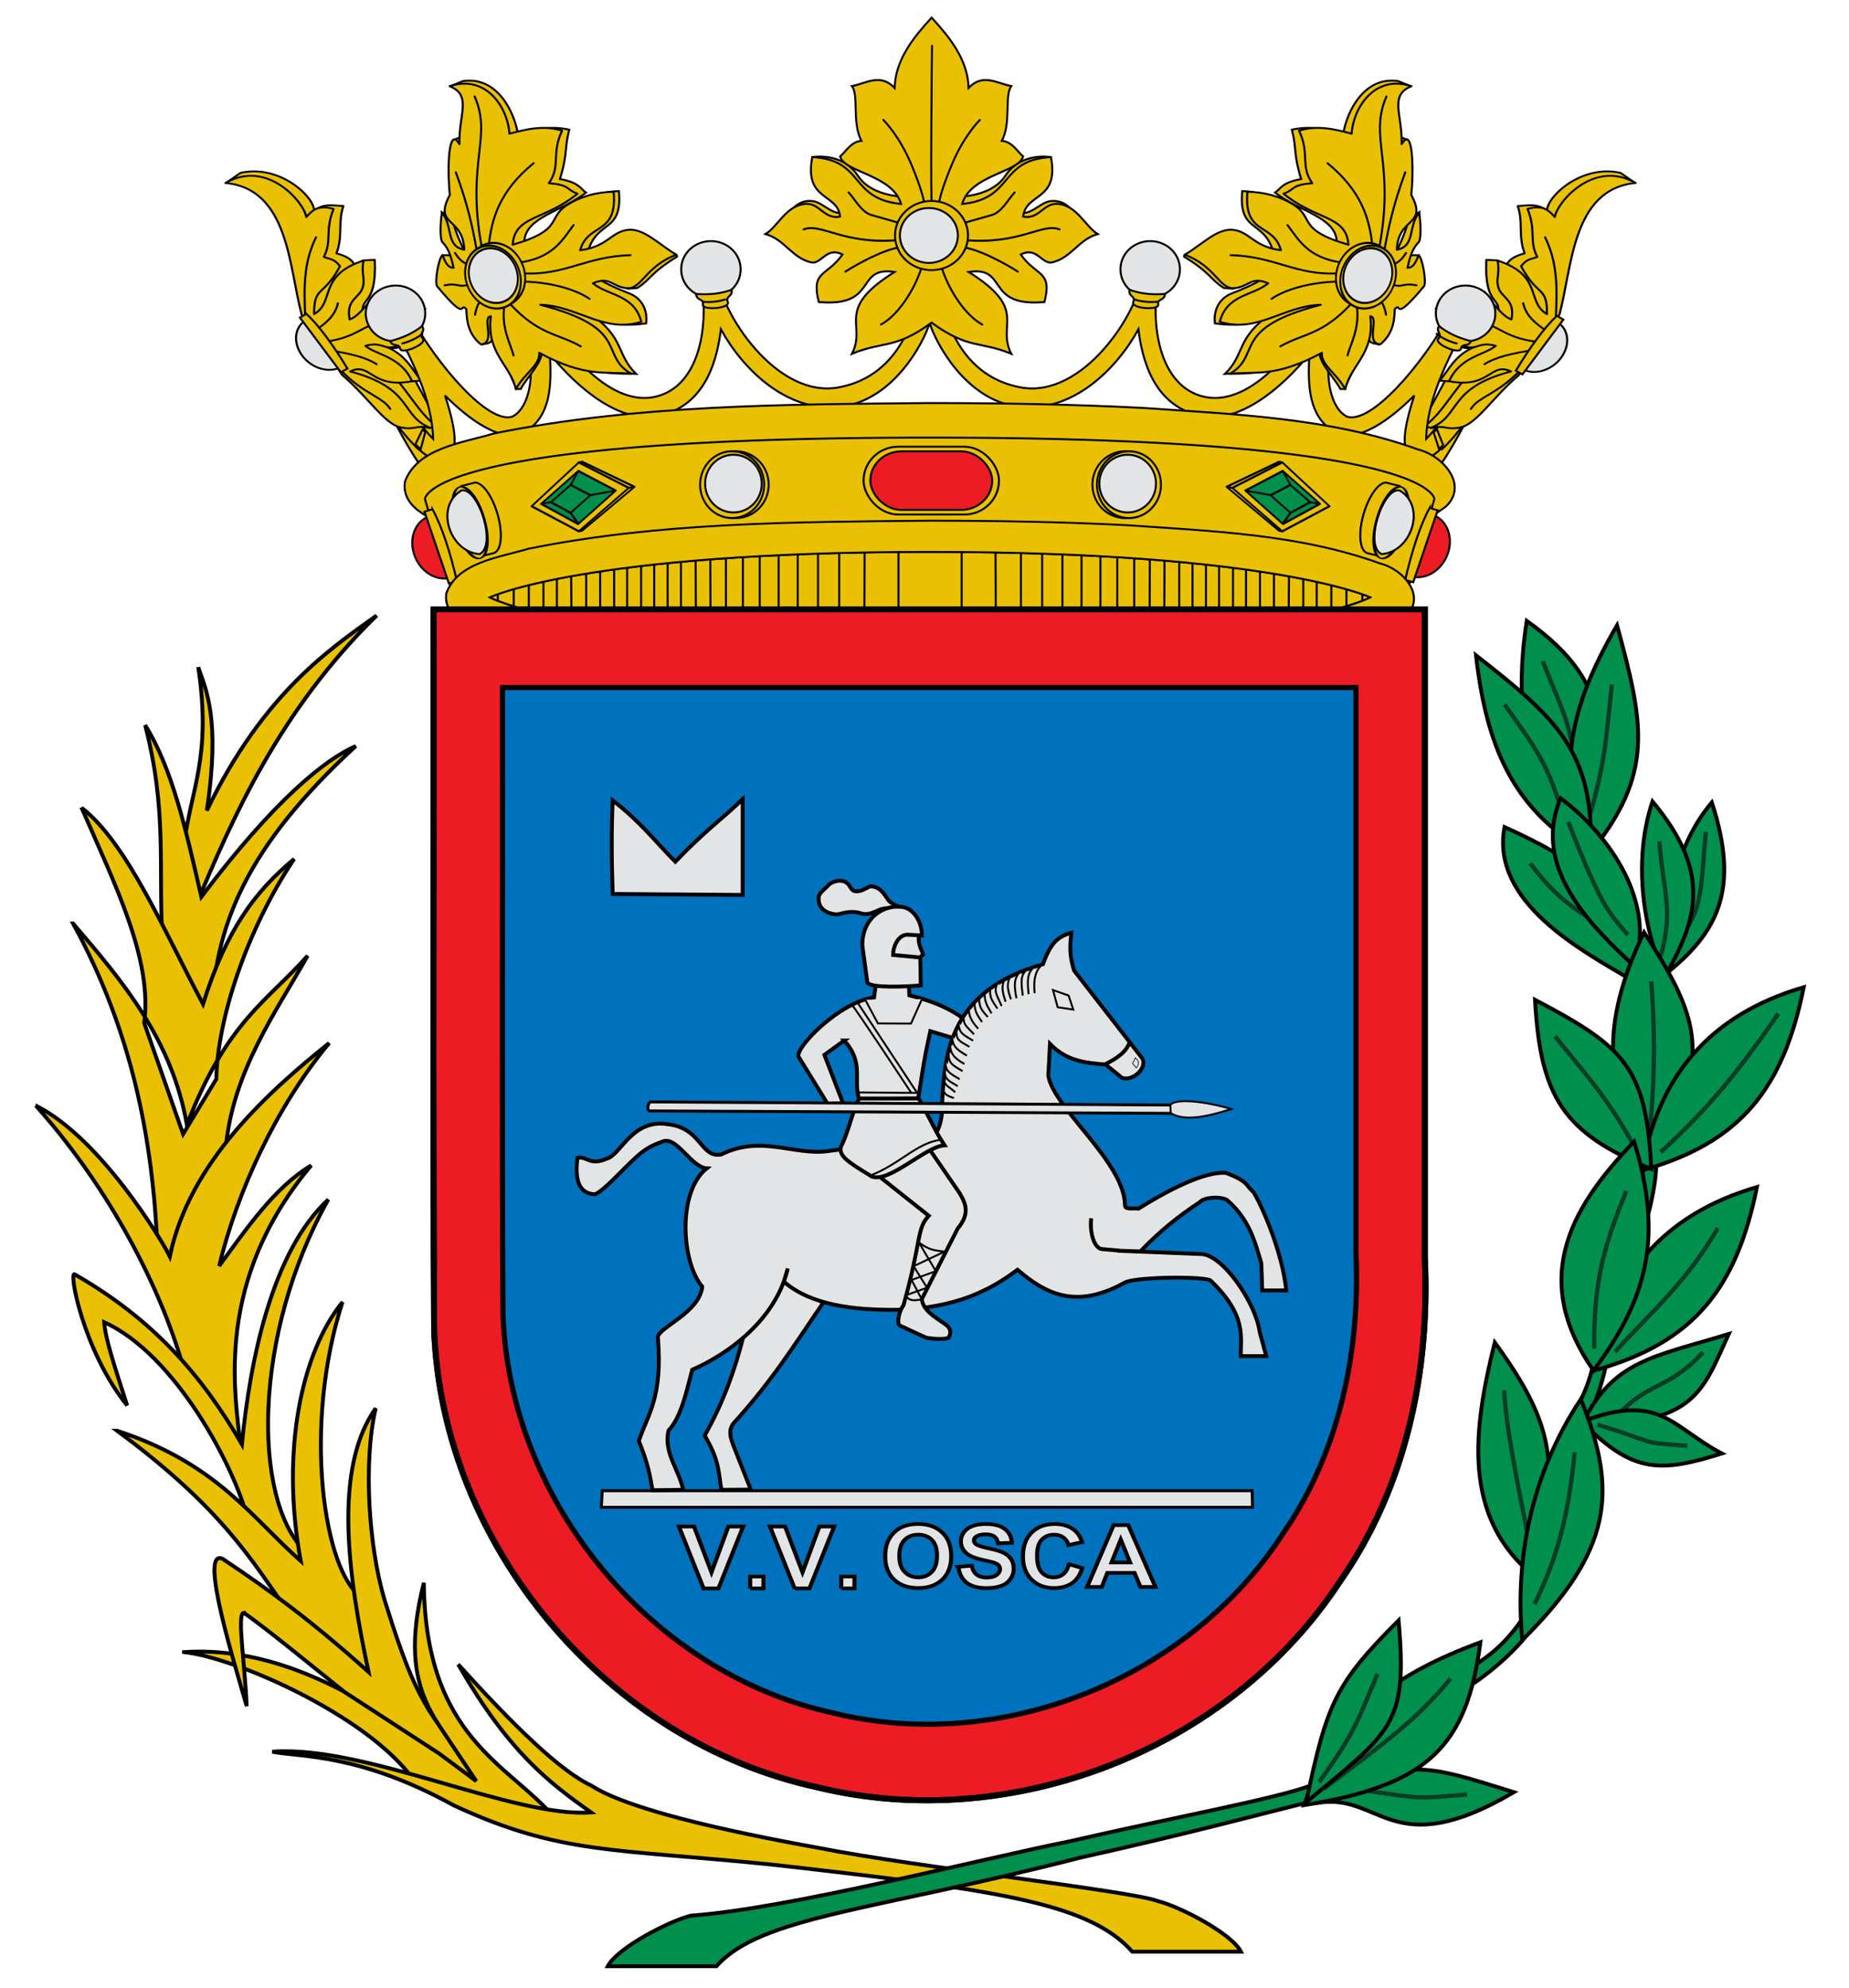 <svg xmlns="http://www.w3.org/2000/svg" width="930" height="1000" version="1.0"><defs><linearGradient id="a"><stop style="stop-color:#746f61;stop-opacity:1" offset="0"/><stop offset=".505" style="stop-color:#a6a195;stop-opacity:1"/><stop style="stop-color:#777162;stop-opacity:1" offset="1"/></linearGradient><linearGradient id="b"><stop offset="0" style="stop-color:#403800;stop-opacity:1"/><stop style="stop-color:#c8af00;stop-opacity:1" offset=".5"/><stop offset="1" style="stop-color:#403900;stop-opacity:1"/></linearGradient><linearGradient id="c"><stop offset="0" style="stop-color:#5d070b;stop-opacity:1"/><stop style="stop-color:#ed1c24;stop-opacity:1" offset=".5"/><stop offset="1" style="stop-color:#5d070a;stop-opacity:1"/></linearGradient><linearGradient id="d"><stop offset="0" style="stop-color:white;stop-opacity:.314"/><stop offset=".19" style="stop-color:white;stop-opacity:.251"/><stop offset=".6" style="stop-color:#6b6b6b;stop-opacity:.125"/><stop offset="1" style="stop-color:black;stop-opacity:.125"/></linearGradient><linearGradient id="e"><stop offset="0" style="stop-color:#e4e4e4;stop-opacity:1"/><stop offset="1" style="stop-color:#e4e4e4;stop-opacity:0"/></linearGradient><linearGradient id="f"><stop offset="0" style="stop-color:#007a4c;stop-opacity:1"/><stop style="stop-color:#1d4400;stop-opacity:.498" offset=".5"/><stop offset=".75" style="stop-color:#2cb323;stop-opacity:.247"/><stop style="stop-color:#339d34;stop-opacity:.122" offset=".875"/><stop offset="1" style="stop-color:#3b8746;stop-opacity:0"/></linearGradient><linearGradient id="h"><stop style="stop-color:#ffdc51;stop-opacity:1" offset="0"/><stop style="stop-color:#c8a000;stop-opacity:1" offset="1"/></linearGradient><linearGradient id="i"><stop style="stop-color:white;stop-opacity:1" offset="0"/><stop style="stop-color:#c8c8c8;stop-opacity:1" offset="1"/></linearGradient><linearGradient id="r"><stop style="stop-color:#ed0000;stop-opacity:1" offset="0"/><stop style="stop-color:#ae0000;stop-opacity:1" offset="1"/></linearGradient><linearGradient id="q"><stop style="stop-color:#ffd427;stop-opacity:1" offset="0"/><stop style="stop-color:#e2b500;stop-opacity:1" offset="1"/></linearGradient><linearGradient id="p"><stop style="stop-color:#187ae5;stop-opacity:1" offset="0"/><stop style="stop-color:#125eb0;stop-opacity:1" offset="1"/></linearGradient><linearGradient id="o"><stop style="stop-color:#0f0c77;stop-opacity:1" offset="0"/><stop style="stop-color:#090737;stop-opacity:1" offset="1"/></linearGradient><linearGradient id="n"><stop style="stop-color:#2c6618;stop-opacity:1" offset="0"/><stop style="stop-color:#214415;stop-opacity:1" offset="1"/></linearGradient><linearGradient id="m"><stop style="stop-color:#1464d4;stop-opacity:1" offset="0"/><stop style="stop-color:#0e499a;stop-opacity:1" offset="1"/></linearGradient><linearGradient id="l"><stop style="stop-color:#009e00;stop-opacity:1" offset="0"/><stop style="stop-color:#006400;stop-opacity:1" offset="1"/></linearGradient><linearGradient id="k"><stop style="stop-color:#e20000;stop-opacity:1" offset="0"/><stop style="stop-color:#be0000;stop-opacity:1" offset="1"/></linearGradient><linearGradient id="j"><stop style="stop-color:#d6ad22;stop-opacity:1" offset="0"/><stop style="stop-color:#8d7216;stop-opacity:1" offset="1"/></linearGradient><linearGradient id="g"><stop style="stop-color:white;stop-opacity:1" offset="0"/><stop style="stop-color:#dbdbdb;stop-opacity:1" offset="1"/></linearGradient><linearGradient id="s"><stop offset="0" style="stop-color:#e1c86b;stop-opacity:1"/><stop offset="1" style="stop-color:#fdcb00;stop-opacity:1"/></linearGradient><linearGradient id="t"><stop offset="0" style="stop-color:#0000e8;stop-opacity:1"/><stop offset="1" style="stop-color:#0000b8;stop-opacity:1"/></linearGradient><linearGradient id="y"><stop style="stop-color:#d96240;stop-opacity:1" offset="0"/><stop offset=".5" style="stop-color:#f49a68;stop-opacity:1"/><stop style="stop-color:#d96240;stop-opacity:1" offset="1"/></linearGradient><linearGradient id="v"><stop style="stop-color:#9c5129;stop-opacity:1" offset="0"/><stop style="stop-color:#ce7343;stop-opacity:1" offset="1"/></linearGradient><linearGradient id="w"><stop style="stop-color:#b16237;stop-opacity:1" offset="0"/><stop offset=".5" style="stop-color:#e9cb97;stop-opacity:1"/><stop style="stop-color:#b16237;stop-opacity:1" offset="1"/></linearGradient><linearGradient id="x"><stop style="stop-color:#78a550;stop-opacity:1" offset="0"/><stop style="stop-color:#b0ba80;stop-opacity:1" offset="1"/></linearGradient><linearGradient id="u"><stop style="stop-color:#f2f4f1;stop-opacity:1" offset="0"/><stop offset=".5" style="stop-color:#b1b3b2;stop-opacity:1"/><stop style="stop-color:#f2f4f1;stop-opacity:1" offset="1"/></linearGradient><linearGradient id="z"><stop style="stop-color:white;stop-opacity:0" offset="0"/><stop style="stop-color:black;stop-opacity:.646" offset="1"/></linearGradient></defs><g style="display:inline"><path style="fill:#fbea0e;fill-opacity:1;fill-rule:evenodd;stroke:none;stroke-width:.422;stroke-linejoin:miter;stroke-miterlimit:4;stroke-opacity:1" d="M610.995.9h28.588-28.588z" transform="translate(-442.319 303.805)"/><g style="stroke:#000;stroke-width:.778;stroke-opacity:1;display:inline"><g style="stroke:#000;stroke-width:2.033;stroke-opacity:1"><g style="stroke:#000;stroke-width:2.033;stroke-opacity:1"><path d="M2417.103 230.144c20.676 40.491 45.406 92.369 64.518 86.024 4.122-1.736 5.463-11.816-.705-44.423l-37.37-73.684c-5.172-8.376-19.861-2.033-20.802 6.699l-5.64 25.384z" style="fill:#eac102;fill-rule:evenodd;stroke:#000;stroke-width:2.033;stroke-linecap:butt;stroke-linejoin:miter;stroke-opacity:1" transform="matrix(.507 0 0 .477 -1031.3 94.58)"/><path style="fill:#eac102;fill-rule:evenodd;stroke:#000;stroke-width:2.033;stroke-linecap:butt;stroke-linejoin:miter;stroke-opacity:1" d="m2448.75 274.906 6.813-19.969c-13.815-17.774-35.164-50.18-58.032-90.468-4.727-8.337-20.926-3.418-17.062 5.844 30.869 58.46 52.804 89.216 68.281 104.593z" transform="matrix(.507 0 0 .477 -1031.3 94.58)"/></g><g style="stroke:#000;stroke-width:2.033;stroke-opacity:1"><path style="fill:#eac102;fill-rule:evenodd;stroke:#000;stroke-width:2.033;stroke-linecap:butt;stroke-linejoin:miter;stroke-opacity:1" d="M3496.761 230.144c-20.675 40.491-45.405 92.369-64.518 86.024-4.122-1.736-5.463-11.816.706-44.423l37.37-73.684c5.171-8.376 19.861-2.033 20.801 6.699l5.641 25.384z" transform="matrix(.507 0 0 .477 -1031.3 94.58)"/><path style="fill:#eac102;fill-rule:evenodd;stroke:#000;stroke-width:2.033;stroke-linecap:butt;stroke-linejoin:miter;stroke-opacity:1" d="m3458.094 255.188 6.812 19.968c15.488-15.3 37.482-46.1 68.5-104.844 3.864-9.26-12.335-14.18-17.062-5.843-22.975 40.476-44.443 73-58.25 90.719z" transform="matrix(.507 0 0 .477 -1031.3 94.58)"/></g></g><g style="stroke:#000;stroke-width:.798;stroke-opacity:1"><g style="stroke:#000;stroke-width:2.101;stroke-opacity:1"><path style="fill:#eac102;fill-rule:evenodd;stroke:#000;stroke-width:2.101;stroke-linecap:round;stroke-linejoin:round;stroke-miterlimit:4;stroke-dasharray:none;stroke-opacity:1" d="m2259.22-21.284 13.513-10.7c38.725-10.031 73.253 26.828 73.025 42.667 9.68-8.806 19.36-5.788 29.039-5.28-5.726 18.92-.138 33.015-6.864 53.325 8.969 2.784 15.989 6.738 17.95 13.727l8.976-5.808 11.088-.528c2.121 52.754-15.08 41.16-11.616 60.717l18.48-22.703 20.062 2.112c9.82 1.864 12.627 13.462 23.23 14.783-7.483 10.116-12.038 27.91-19.006 40.126-8.556 6.212-16.076 5.173-23.23 1.583 23.333 8.588 29.448 28.738 38.54 39.598-9.559.528-18.141 1.584-22.174 2.112 14.738 21.028 23.153 37.859 37.486 49.629l-8.448 1.584-43.821-21.647-36.958-38.014-45.405-70.22-1.584-110.872c-23.15-11.794-19.606-39.16-72.283-36.19z" transform="matrix(.507 0 0 .446 -1031.314 101.236)"/><path style="fill:#eac102;fill-rule:evenodd;stroke:#000;stroke-width:2.101;stroke-linecap:butt;stroke-linejoin:round;stroke-opacity:1" d="M2257.836-20.617c63.056 6.588 63.012 95.73 75.586 148.407l40.318 68.267c25.497 24.638 41.98 55.29 57.75 58.903 15.277 3.5 14.219-3.019 29.759.658-30.425-13.526-16.494-44.747-79.72-63.685 20.445-11.326 20.444 19.878 61.393 10.996-11.231-28.088-35.37-29.443-46.274-39.86 16.707-5.397 18.54 5.342 30.697.458 13.499-5.423 10.385-26.335 21.075-40.318-13.993-6.174-25.367-24.565-42.609-15.578-5.992 4.969-14.814 21.736-24.74 25.657-4.177-22.38 9.867-24.388 12.828-35.736 2.934-11.245-1.755-14.662.916-30.697-45.422 16.762-28.28 47.084-49.031 60.368-.213-32.214 8.898-18.514 25.665-53.954-6.33-9.421-10.793-7.643-16.036-10.538 8.33-18.001.796-28.962 9.622-54.063-16.68-5.572-22.356 3.466-27.032 9.163-1.695-15.592-38.161-65.956-80.167-38.448z" transform="matrix(.507 0 0 .446 -1031.314 101.236)"/><path style="fill:none;fill-rule:evenodd;stroke:#000;stroke-width:2.101;stroke-linecap:butt;stroke-linejoin:miter;stroke-miterlimit:4;stroke-dasharray:none;stroke-opacity:1" d="M2348.03 39.813c-13.443 30.095-12.093 60.189-11.112 90.283m32.64-15.973c-2.704 15.12-12.25 23.4-22.223 31.251m69.448-9.028c-23.958 1.777-25.712 17.052-61.114 22.223m6.945 9.723c17.158 3.444 34.118 7.087 45.835 15.973m-36.807 5.556c23.369 28.197 42.978 30.734 50.002 45.14" transform="matrix(.507 0 0 .446 -1031.314 101.236)"/><g style="stroke:#000;stroke-width:1.892;stroke-opacity:1"><path style="opacity:1;fill:#e3e4e5;fill-opacity:1;fill-rule:nonzero;stroke:#000;stroke-width:1.892;stroke-linecap:butt;stroke-linejoin:miter;marker:none;marker-start:none;marker-mid:none;marker-end:none;stroke-miterlimit:4;stroke-dasharray:none;stroke-dashoffset:0;stroke-opacity:1;visibility:visible;display:inline;overflow:visible;enable-background:accumulate" d="M2069.063 730.688c.223.007.43.093.656.093 12.758 0 23.094-12.766 23.093-28.5 0-15.734-10.335-28.5-23.093-28.5-.226 0-.433.086-.657.094v56.813z" transform="matrix(-.47 .272 .31 .414 917.96 -681.045)"/><path style="fill:#eac102;fill-opacity:1;fill-rule:nonzero;stroke:#000;stroke-width:1.892;stroke-linecap:butt;stroke-linejoin:miter;marker:none;marker-start:none;marker-mid:none;marker-end:none;stroke-miterlimit:4;stroke-dashoffset:0;stroke-opacity:1;visibility:visible;display:inline;overflow:visible;enable-background:accumulate" d="M2066.286 668.732h6.95v66.529h-6.95c-2.458-25.69-2.862-50.125 0-66.53z" transform="matrix(-.47 .272 .31 .414 917.96 -681.045)"/></g></g><g style="stroke:#000;stroke-width:2.101;stroke-opacity:1"><path d="m2259.22-21.284 13.513-10.7c38.725-10.031 73.253 26.828 73.025 42.667 9.68-8.806 19.36-5.788 29.039-5.28-5.726 18.92-.138 33.015-6.864 53.325 8.969 2.784 15.989 6.738 17.95 13.727l8.976-5.808 11.088-.528c2.121 52.754-15.08 41.16-11.616 60.717l18.48-22.703 20.062 2.112c9.82 1.864 12.627 13.462 23.23 14.783-7.483 10.116-12.038 27.91-19.006 40.126-8.556 6.212-16.076 5.173-23.23 1.583 23.333 8.588 29.448 28.738 38.54 39.598-9.559.528-18.141 1.584-22.174 2.112 14.738 21.028 23.153 37.859 37.486 49.629l-8.448 1.584-43.821-21.647-36.958-38.014-45.405-70.22-1.584-110.872c-23.15-11.794-19.606-39.16-72.283-36.19z" style="fill:#eac102;fill-rule:evenodd;stroke:#000;stroke-width:2.101;stroke-linecap:round;stroke-linejoin:round;stroke-miterlimit:4;stroke-dasharray:none;stroke-opacity:1" transform="matrix(-.507 0 0 .446 1967.402 101.236)"/><path d="M2257.836-20.617c63.056 6.588 63.012 95.73 75.586 148.407l40.318 68.267c25.497 24.638 41.98 55.29 57.75 58.903 15.277 3.5 14.219-3.019 29.759.658-30.425-13.526-16.494-44.747-79.72-63.685 20.445-11.326 20.444 19.878 61.393 10.996-11.231-28.088-35.37-29.443-46.274-39.86 16.707-5.397 18.54 5.342 30.697.458 13.499-5.423 10.385-26.335 21.075-40.318-13.993-6.174-25.367-24.565-42.609-15.578-5.992 4.969-14.814 21.736-24.74 25.657-4.177-22.38 9.867-24.388 12.828-35.736 2.934-11.245-1.755-14.662.916-30.697-45.422 16.762-28.28 47.084-49.031 60.368-.213-32.214 8.898-18.514 25.665-53.954-6.33-9.421-10.793-7.643-16.036-10.538 8.33-18.001.796-28.962 9.622-54.063-16.68-5.572-22.356 3.466-27.032 9.163-1.695-15.592-38.161-65.956-80.167-38.448z" style="fill:#eac102;fill-rule:evenodd;stroke:#000;stroke-width:2.101;stroke-linecap:butt;stroke-linejoin:round;stroke-opacity:1" transform="matrix(-.507 0 0 .446 1967.402 101.236)"/><path d="M2348.03 39.813c-13.443 30.095-12.093 60.189-11.112 90.283m32.64-15.973c-2.704 15.12-12.25 23.4-22.223 31.251m69.448-9.028c-23.958 1.777-25.712 17.052-61.114 22.223m6.945 9.723c17.158 3.444 34.118 7.087 45.835 15.973m-36.807 5.556c23.369 28.197 42.978 30.734 50.002 45.14" style="fill:none;fill-rule:evenodd;stroke:#000;stroke-width:2.101;stroke-linecap:butt;stroke-linejoin:miter;stroke-miterlimit:4;stroke-dasharray:none;stroke-opacity:1" transform="matrix(-.507 0 0 .446 1967.402 101.236)"/><g style="stroke:#000;stroke-width:1.892;stroke-opacity:1"><path d="M2069.063 730.688c.223.007.43.093.656.093 12.758 0 23.094-12.766 23.093-28.5 0-15.734-10.335-28.5-23.093-28.5-.226 0-.433.086-.657.094v56.813z" style="opacity:1;fill:#e3e4e5;fill-opacity:1;fill-rule:nonzero;stroke:#000;stroke-width:1.892;stroke-linecap:butt;stroke-linejoin:miter;marker:none;marker-start:none;marker-mid:none;marker-end:none;stroke-miterlimit:4;stroke-dasharray:none;stroke-dashoffset:0;stroke-opacity:1;visibility:visible;display:inline;overflow:visible;enable-background:accumulate" transform="scale(.563 .496) rotate(33.341 2310.34 -633.282)"/><path d="M2066.286 668.732h6.95v66.529h-6.95c-2.458-25.69-2.862-50.125 0-66.53z" style="fill:#eac102;fill-opacity:1;fill-rule:nonzero;stroke:#000;stroke-width:1.892;stroke-linecap:butt;stroke-linejoin:miter;marker:none;marker-start:none;marker-mid:none;marker-end:none;stroke-miterlimit:4;stroke-dashoffset:0;stroke-opacity:1;visibility:visible;display:inline;overflow:visible;enable-background:accumulate" transform="scale(.563 .496) rotate(33.341 2310.34 -633.282)"/></g></g></g><path style="fill:#eac102;fill-rule:evenodd;stroke:#000;stroke-width:.778;stroke-linecap:butt;stroke-linejoin:miter;stroke-opacity:1" d="M1025.858 429.086c-1.368.017-2.751.88-2.797 2.526-1.26 16.304-7.933 41.716-32.699 46.318-24.564 4.565-46.223-30.134-47.14-43.931.013-2.06-1.653-2.86-3.338-2.77-1.909.1-3.846 1.339-3.374 3.165 3.664 18.838-.172 42.833-17.177 47.121-16.935 4.27-35.436-15.77-48.625-40.753-1.222-4.724-8.254-2.873-6.908.593 10.747 25.975 7.116 44.256-.626 48.11-9.402 2.866-29.013-20-40.024-40.159-1.872-2.728-8.767-1.311-7.129 2.188 8.014 15.486 15.972 30.97 16.344 46.714-.92-.913-2.11-2.276-3.411-3.865l-2.675 7.439c6.46 6.09 10.052 5.697 11.853 4.085 3.602-3.223 3.674-9.89-1.154-24.747 8.887 8.969 22.858 19.972 31.852 13.91 8.995-6.062 9.824-16.99 9.006-30.219 11.004 13.663 27.734 27.759 42.748 24.26 15.212-3.547 21.851-16.952 23.89-34.003 8.381 15.455 25.655 33.124 46.943 30.417 20.452-2.6 32.2-25.414 34.392-32.92 2.193 7.506 13.953 30.32 34.405 32.92 21.288 2.707 38.55-14.962 46.931-30.417 2.038 17.05 8.678 30.456 23.89 34.002 15.013 3.5 31.744-10.596 42.747-24.259-.817 13.23.012 24.157 9.006 30.22 8.995 6.06 22.965-4.942 31.852-13.911-4.828 14.857-4.756 21.524-1.153 24.747 1.793 1.605 5.362 2.01 11.767-3.992l-2.675-7.439c-1.27 1.546-2.424 2.877-3.325 3.772.372-15.745 8.33-31.228 16.343-46.714 1.639-3.5-5.244-4.916-7.116-2.188-11.01 20.158-30.622 43.025-40.024 40.16-7.742-3.855-11.385-22.136-.638-48.11 1.345-3.467-5.687-5.318-6.908-.594-13.19 24.982-31.678 45.024-48.613 40.753-17.006-4.288-20.853-28.283-17.19-47.12.89-3.439-6.728-4.79-6.699-.396-.917 13.797-22.588 48.496-47.153 43.931-24.766-4.602-31.426-30.014-32.686-46.318.011-1.714-1.343-2.543-2.712-2.526z" transform="matrix(1.291 0 0 1.279 -856.727 -416.42)"/><g style="stroke:#000;stroke-width:2.033;stroke-opacity:1"><g style="stroke:#000;stroke-width:2.027;stroke-opacity:1"><path style="opacity:1;fill:#e3e4e5;fill-opacity:1;fill-rule:evenodd;stroke:#000;stroke-width:2.027;stroke-linecap:round;stroke-linejoin:round;marker:none;marker-start:none;marker-mid:none;marker-end:none;stroke-miterlimit:4;stroke-dasharray:none;stroke-dashoffset:0;stroke-opacity:1;visibility:visible;display:inline;overflow:visible;enable-background:accumulate" d="M3198.051 1390.38a29.463 29.463 0 1 1-58.925 0 29.463 29.463 0 1 1 58.925 0z" transform="matrix(.507 0 0 .479 -1027.957 -530.523)"/><path style="fill:#eac102;fill-rule:evenodd;stroke:#000;stroke-width:2.027;stroke-linecap:butt;stroke-linejoin:miter;stroke-miterlimit:4;stroke-dasharray:none;stroke-opacity:1" d="M3153.871 1446.208c10.772 4.059 21.975 5.422 35.222 4.384-.747 7.615-7.853 4.525-6.793 11.03 1.06 6.506-27.318 4.333-24.724-2.545 2.594-6.877-5.077-5.295-3.705-12.869z" transform="matrix(.507 0 0 .479 -1030.884 -546.968)"/></g><g style="stroke:#000;stroke-width:2.027;stroke-opacity:1"><path transform="matrix(-.507 0 0 .479 1964.044 -530.523)" d="M3198.051 1390.38a29.463 29.463 0 1 1-58.925 0 29.463 29.463 0 1 1 58.925 0z" style="opacity:1;fill:#e3e4e5;fill-opacity:1;fill-rule:evenodd;stroke:#000;stroke-width:2.027;stroke-linecap:round;stroke-linejoin:round;marker:none;marker-start:none;marker-mid:none;marker-end:none;stroke-miterlimit:4;stroke-dasharray:none;stroke-dashoffset:0;stroke-opacity:1;visibility:visible;display:inline;overflow:visible;enable-background:accumulate"/><path d="M3153.871 1446.208c10.772 4.059 21.975 5.422 35.222 4.384-.747 7.615-7.853 4.525-6.793 11.03 1.06 6.506-27.318 4.333-24.724-2.545 2.594-6.877-5.077-5.295-3.705-12.869z" style="fill:#eac102;fill-rule:evenodd;stroke:#000;stroke-width:2.027;stroke-linecap:butt;stroke-linejoin:miter;stroke-miterlimit:4;stroke-dasharray:none;stroke-opacity:1" transform="matrix(-.507 0 0 .479 1966.972 -546.968)"/></g></g><g style="stroke:#000;stroke-width:2.033;stroke-opacity:1"><g style="opacity:1;stroke:#000;stroke-width:2.042;stroke-opacity:1"><path style="opacity:1;fill:#e3e4e5;fill-opacity:1;fill-rule:evenodd;stroke:#000;stroke-width:2.042;stroke-linecap:round;stroke-linejoin:round;marker:none;marker-start:none;marker-mid:none;marker-end:none;stroke-miterlimit:4;stroke-dasharray:none;stroke-dashoffset:0;stroke-opacity:1;visibility:visible;display:inline;overflow:visible;enable-background:accumulate" d="M3198.051 1390.38a29.463 29.463 0 1 1-58.925 0 29.463 29.463 0 1 1 58.925 0z" transform="matrix(-.478 .16 .167 .446 1481.319 -969.407)"/><path style="fill:#eac102;fill-rule:evenodd;stroke:#000;stroke-width:2.042;stroke-linecap:butt;stroke-linejoin:miter;stroke-miterlimit:4;stroke-dasharray:none;stroke-opacity:1" d="M3153.871 1446.208c10.772 4.059 21.975 5.422 35.222 4.384-.747 7.615-7.853 4.525-6.793 11.03 1.06 6.506-27.318 4.333-24.724-2.545 2.594-6.877-5.077-5.295-3.705-12.869z" transform="matrix(-.478 .16 .167 .446 1478.34 -985.623)"/></g><g style="opacity:1;stroke:#000;stroke-width:2.042;stroke-opacity:1"><path transform="matrix(.478 .16 -.167 .446 -545.23 -969.407)" d="M3198.051 1390.38a29.463 29.463 0 1 1-58.925 0 29.463 29.463 0 1 1 58.925 0z" style="opacity:1;fill:#e3e4e5;fill-opacity:1;fill-rule:evenodd;stroke:#000;stroke-width:2.042;stroke-linecap:round;stroke-linejoin:round;marker:none;marker-start:none;marker-mid:none;marker-end:none;stroke-miterlimit:4;stroke-dasharray:none;stroke-dashoffset:0;stroke-opacity:1;visibility:visible;display:inline;overflow:visible;enable-background:accumulate"/><path d="M3153.871 1446.208c10.772 4.059 21.975 5.422 35.222 4.384-.747 7.615-7.853 4.525-6.793 11.03 1.06 6.506-27.318 4.333-24.724-2.545 2.594-6.877-5.077-5.295-3.705-12.869z" style="fill:#eac102;fill-rule:evenodd;stroke:#000;stroke-width:2.042;stroke-linecap:butt;stroke-linejoin:miter;stroke-miterlimit:4;stroke-dasharray:none;stroke-opacity:1" transform="matrix(.478 .16 -.167 .446 -542.253 -985.623)"/></g></g><g style="stroke:#000;stroke-width:1.953;stroke-opacity:1;display:inline"><path d="M2841.494 4.13s28.878-5.15 44.492 18.175c15.341 22.918 52.763 20.519 52.763 20.519l-15.829 51.59-102.009-38.693c-.71 0 6.26-9.734 19.347-8.793 13.087.94 20.5 17.833 40.451 9.966l-39.215-52.763zM3076.514 4.13s-28.88-5.15-44.492 18.175c-15.342 22.918-52.764 20.519-52.764 20.519l15.83 51.59 102.008-38.693c.71 0-6.259-9.734-19.346-8.793-13.088.94-20.5 17.833-40.452 9.966l39.216-52.763z" style="fill:#eac102;fill-rule:evenodd;stroke:#000;stroke-width:1.953;stroke-linecap:butt;stroke-linejoin:miter;stroke-opacity:1" transform="matrix(.508 0 0 .516 -1034.595 76.887)"/><path d="M2958.754-131.547c-17.55 18.957-35.44 40.264-36.406 68.266-14.07-14.666-28.149-4.41-42.219-1.782 7.069 9.515-.2 35.592 9.375 53.376-10.242.805-14.866 9.842-21.094 15.218 4.193 15.598 52.046 17.806 60.375 46.313-52.1-5.196-35.6-42.887-87.937-45.719-8.366 43.102 24.965 34.57 27.562 58.031-15.913 2.984-19.887-13.09-33.75-12.437-19.43.914-27.838 22.164-40.125 29.437 18.94 5.16 26.056 23.196 45.063 27.563 10.272 2.36 15.109-15.806 31.156-7.625-15.738 21.825-31.438 15.412-23.469 46.312 59.57 5.258 35.225-35.333 75.063-29.312-60.173 37.023-27.113 51.093-42.219 79.75 30.999-12.638 42.149-3.991 78.875-30.313 36.726 26.322 47.877 17.674 78.875 30.313-15.106-28.657 17.954-42.727-42.219-79.75 39.839-6.021 15.493 34.57 75.063 29.312 7.969-30.9-7.73-24.487-23.469-46.312 16.047-8.18 20.884 9.984 31.156 7.625 19.007-4.367 26.122-22.403 45.063-27.563-12.287-7.273-20.695-28.523-40.125-29.437-13.863-.653-17.837 15.421-33.75 12.437 2.597-23.462 35.928-14.93 27.562-58.031-52.337 2.832-35.836 40.523-87.937 45.719 8.329-28.507 56.182-30.715 60.375-46.313-6.228-5.376-10.852-14.413-21.094-15.219 9.576-17.783 2.306-43.86 9.375-53.374-14.07-2.629-28.148-12.885-42.219 1.78-.967-28-18.856-49.308-36.406-68.265l-.25-.25-.25.25z" style="fill:#eac102;fill-rule:evenodd;stroke:#000;stroke-width:1.953;stroke-linecap:butt;stroke-linejoin:miter;stroke-opacity:1" transform="matrix(.508 0 0 .516 -1034.595 76.887)"/><path d="M2959.407 53.36c-1.814-3.266 0-157.772 0-157.772m-9.51 213.064c-4.702 18.528-21.422 48.188-41.035 58.707m20.596-75.341c-15.562.789-44.36 16.442-55.877 23.786m53.156-30.846c-55.011 4.998-77.46-17.22-94.48-10.296m96.758-5.716s-13.507-3.94-29.346-8.27c-10.178-2.784-16.34-15.242-22.838-22.088m75.034 11.418s-.815-10.302-13.14-39.172c-11.945-27.98-27.474-42.901-27.474-42.901m56.86 140.72c4.702 18.527 21.421 48.187 41.035 58.706m-20.596-75.341c15.562.789 44.36 16.442 55.877 23.786m-53.156-30.846c55.011 4.998 77.46-17.22 94.48-10.296m-96.758-5.716s13.507-3.94 29.346-8.27c10.178-2.784 16.34-15.242 22.838-22.088m-75.034 11.418s.815-10.302 13.14-39.172c11.945-27.98 27.474-42.901 27.474-42.901" style="fill:none;fill-rule:evenodd;stroke:#000;stroke-width:1.953;stroke-linecap:round;stroke-linejoin:miter;stroke-miterlimit:4;stroke-dasharray:none;stroke-opacity:1" transform="matrix(.508 0 0 .516 -1034.595 76.887)"/><g style="stroke:#000;stroke-width:1.953;stroke-opacity:1"><path transform="matrix(.666 0 0 .631 -1504.404 67.041)" d="M2989.922 81.517a27.554 27.554 0 1 1-55.108 0 27.554 27.554 0 1 1 55.108 0z" style="fill:#eac102;fill-opacity:1;fill-rule:evenodd;stroke:#000;stroke-width:1.542;stroke-linecap:round;stroke-linejoin:round;marker:none;marker-start:none;marker-mid:none;marker-end:none;stroke-miterlimit:4;stroke-dasharray:none;stroke-dashoffset:0;stroke-opacity:1;visibility:visible;display:inline;overflow:visible;enable-background:accumulate"/><path style="fill:#e3e4e5;fill-opacity:1;fill-rule:evenodd;stroke:#000;stroke-width:1.94;stroke-linecap:round;stroke-linejoin:round;marker:none;marker-start:none;marker-mid:none;marker-end:none;stroke-miterlimit:4;stroke-dasharray:none;stroke-dashoffset:0;stroke-opacity:1;visibility:visible;display:inline;overflow:visible;enable-background:accumulate" d="M2989.922 81.517a27.554 27.554 0 1 1-55.108 0 27.554 27.554 0 1 1 55.108 0z" transform="matrix(.529 0 0 .501 -1099.886 77.597)"/></g></g><path d="M1025.635 484.089c-56.613.564-113.876.617-169.475 11.94-12.408 3.739-30.146 5.827-34.804 19.07-1.528 11.061 12.501 15.75 21.264 18.79 41.744 11.963 85.853 12.976 129.105 14.846 67.29 1.289 135.015 1.812 201.806-7.122 18.247-3.365 38.34-5.442 53.345-16.78 8.96-8.379-.958-20.095-10.862-22.504-33.978-12.447-71.036-13.783-106.972-16.317-27.774-1.447-55.595-1.905-83.407-1.923z" style="fill:#eac102;fill-rule:evenodd;stroke:#000;stroke-width:.778;stroke-linecap:butt;stroke-linejoin:miter;stroke-opacity:1" transform="matrix(1.291 0 0 1.279 -856.727 -416.42)"/><path d="M1025.81 497.686c-30.858 0-56.88.574-78.813 1.571-4.387.2-8.621.422-12.687.652-48.772 2.767-74.923 7.658-88.938 12.126a89.559 89.559 0 0 0-3.281 1.097c-5.012 1.821-8.094 3.565-9.969 4.981-.369.279-.686.546-.969.8a10.34 10.34 0 0 0-.75.742c-1.253 1.383-1.218 2.223-1.218 2.223l10.656 36.734h371.937l10.657-36.734s.034-.84-1.22-2.223a10.32 10.32 0 0 0-.75-.741c-1.714-1.55-4.92-3.596-10.937-5.782-.008-.003-.022.003-.03 0-13.072-4.744-39.352-10.225-92.188-13.223h-.032c-4.066-.23-8.27-.452-12.656-.652-21.933-.997-47.954-1.571-78.812-1.571z" style="fill:#eac102;fill-opacity:1;fill-rule:evenodd;stroke:#000;stroke-width:.778;stroke-linecap:butt;stroke-linejoin:miter;stroke-opacity:1" transform="matrix(1.291 0 0 1.279 -856.727 -416.42)"/><g style="stroke:#000;stroke-width:1.928;stroke-opacity:1"><path style="opacity:1;fill:#eac102;fill-opacity:1;fill-rule:evenodd;stroke:#000;stroke-width:1.387;stroke-linecap:round;stroke-linejoin:round;marker:none;marker-start:none;marker-mid:none;marker-end:none;stroke-miterlimit:4;stroke-dasharray:none;stroke-dashoffset:0;stroke-opacity:1;visibility:visible;display:inline;overflow:visible;enable-background:accumulate" d="M1796.348 707.07a23.066 23.066 0 1 1-46.132 0 23.066 23.066 0 1 1 46.132 0z" transform="matrix(.714 0 0 .728 -700.19 -270.966)"/><path transform="matrix(.698 0 0 .728 -669.907 -270.966)" d="M1796.348 707.07a23.066 23.066 0 1 1-46.132 0 23.066 23.066 0 1 1 46.132 0z" style="opacity:1;fill:#eac102;fill-opacity:1;fill-rule:evenodd;stroke:#000;stroke-width:1.403;stroke-linecap:round;stroke-linejoin:round;marker:none;marker-start:none;marker-mid:none;marker-end:none;stroke-miterlimit:4;stroke-dasharray:none;stroke-dashoffset:0;stroke-opacity:1;visibility:visible;display:inline;overflow:visible;enable-background:accumulate"/><path style="opacity:1;fill:#e3e4e5;fill-opacity:1;fill-rule:evenodd;stroke:#000;stroke-width:1.604;stroke-linecap:round;stroke-linejoin:round;marker:none;marker-start:none;marker-mid:none;marker-end:none;stroke-miterlimit:4;stroke-dasharray:none;stroke-dashoffset:0;stroke-opacity:1;visibility:visible;display:inline;overflow:visible;enable-background:accumulate" d="M1796.348 707.07a23.066 23.066 0 1 1-46.132 0 23.066 23.066 0 1 1 46.132 0z" transform="matrix(.617 0 0 .629 -526.934 -201.5)"/></g><g style="stroke:#000;stroke-width:1.928;stroke-opacity:1"><path transform="matrix(-.714 0 0 .728 1636.278 -270.966)" d="M1796.348 707.07a23.066 23.066 0 1 1-46.132 0 23.066 23.066 0 1 1 46.132 0z" style="opacity:1;fill:#eac102;fill-opacity:1;fill-rule:evenodd;stroke:#000;stroke-width:1.387;stroke-linecap:round;stroke-linejoin:round;marker:none;marker-start:none;marker-mid:none;marker-end:none;stroke-miterlimit:4;stroke-dasharray:none;stroke-dashoffset:0;stroke-opacity:1;visibility:visible;display:inline;overflow:visible;enable-background:accumulate"/><path style="opacity:1;fill:#eac102;fill-opacity:1;fill-rule:evenodd;stroke:#000;stroke-width:1.403;stroke-linecap:round;stroke-linejoin:round;marker:none;marker-start:none;marker-mid:none;marker-end:none;stroke-miterlimit:4;stroke-dasharray:none;stroke-dashoffset:0;stroke-opacity:1;visibility:visible;display:inline;overflow:visible;enable-background:accumulate" d="M1796.348 707.07a23.066 23.066 0 1 1-46.132 0 23.066 23.066 0 1 1 46.132 0z" transform="matrix(-.698 0 0 .728 1605.995 -270.966)"/><path transform="matrix(-.617 0 0 .629 1463.022 -201.5)" d="M1796.348 707.07a23.066 23.066 0 1 1-46.132 0 23.066 23.066 0 1 1 46.132 0z" style="opacity:1;fill:#e3e4e5;fill-opacity:1;fill-rule:evenodd;stroke:#000;stroke-width:1.604;stroke-linecap:round;stroke-linejoin:round;marker:none;marker-start:none;marker-mid:none;marker-end:none;stroke-miterlimit:4;stroke-dasharray:none;stroke-dashoffset:0;stroke-opacity:1;visibility:visible;display:inline;overflow:visible;enable-background:accumulate"/></g><g style="stroke:#000;stroke-width:1.946;stroke-opacity:1"><path d="m1880.996 701.453 50.396-34.397h3.228l-48.065 34.397h-5.56zM1880.996 701.453l50.396 34.398h3.228l-48.065-34.398h-5.56z" style="fill:none;fill-rule:evenodd;stroke:#000;stroke-width:1.946;stroke-linecap:round;stroke-linejoin:round;stroke-opacity:1" transform="matrix(-.523 .094 0 .504 1302.911 -285.47)"/><path d="m1934.694 735.732 45.26-33.397-45.157-35.103" style="fill:none;fill-opacity:1;fill-rule:evenodd;stroke:#000;stroke-width:1.946;stroke-linecap:round;stroke-linejoin:round;marker:none;marker-start:none;marker-mid:none;marker-end:none;stroke-miterlimit:4;stroke-dasharray:none;stroke-dashoffset:0;stroke-opacity:1;visibility:visible;display:inline;overflow:visible;enable-background:accumulate" transform="matrix(-.523 .094 0 .504 1302.911 -285.47)"/><g style="stroke:#000;stroke-width:1.946;stroke-opacity:1"><path style="fill:#008f4c;fill-rule:evenodd;stroke:#000;stroke-width:1.946;stroke-linecap:round;stroke-linejoin:round;stroke-opacity:1" d="m1897.048 701.806 36.161 26.636 35.632-26.812-35.808-26.107-35.985 26.283z" transform="matrix(-.523 .094 0 .504 1301.865 -285.28)"/><path d="m1921.365 701.89 19.128 14.028 18.849-14.121-18.942-13.75-19.035 13.843zM1933.033 728.266l7.497-12.348M1968.312 701.63l-9.04.132M1921.39 701.806h-23.637M1940.485 688.18l-7.452-12.657" style="fill:none;fill-rule:evenodd;stroke:#000;stroke-width:1.946;stroke-linecap:round;stroke-linejoin:round;stroke-miterlimit:4;stroke-dasharray:none;stroke-opacity:1" transform="matrix(-.523 .094 0 .504 1301.865 -285.28)"/></g></g><g style="stroke:#000;stroke-width:1.946;stroke-opacity:1"><path style="fill:none;fill-rule:evenodd;stroke:#000;stroke-width:1.946;stroke-linecap:round;stroke-linejoin:round;stroke-opacity:1" d="m1880.996 701.453 50.396-34.397h3.228l-48.065 34.397h-5.56zM1880.996 701.453l50.396 34.398h3.228l-48.065-34.398h-5.56z" transform="matrix(.523 .094 0 .504 -366.824 -285.47)"/><path style="fill:none;fill-opacity:1;fill-rule:evenodd;stroke:#000;stroke-width:1.946;stroke-linecap:round;stroke-linejoin:round;marker:none;marker-start:none;marker-mid:none;marker-end:none;stroke-miterlimit:4;stroke-dasharray:none;stroke-dashoffset:0;stroke-opacity:1;visibility:visible;display:inline;overflow:visible;enable-background:accumulate" d="m1934.694 735.732 45.26-33.397-45.157-35.103" transform="matrix(.523 .094 0 .504 -366.824 -285.47)"/><g style="stroke:#000;stroke-width:1.946;stroke-opacity:1"><path d="m1897.048 701.806 36.161 26.636 35.632-26.812-35.808-26.107-35.985 26.283z" style="fill:#008f4c;fill-rule:evenodd;stroke:#000;stroke-width:1.946;stroke-linecap:round;stroke-linejoin:round;stroke-opacity:1" transform="matrix(.523 .094 0 .504 -365.777 -285.28)"/><path style="fill:none;fill-rule:evenodd;stroke:#000;stroke-width:1.946;stroke-linecap:round;stroke-linejoin:round;stroke-miterlimit:4;stroke-dasharray:none;stroke-opacity:1" d="m1921.365 701.89 19.128 14.028 18.849-14.121-18.942-13.75-19.035 13.843zM1933.033 728.266l7.497-12.348M1968.312 701.63l-9.04.132M1921.39 701.806h-23.637M1940.485 688.18l-7.452-12.657" transform="matrix(.523 .094 0 .504 -365.777 -285.28)"/></g></g><g transform="matrix(.535 0 0 .503 -385.144 -111.91)" style="stroke:#000;stroke-width:1.928;stroke-opacity:1"><rect style="opacity:1;fill:#eac102;fill-opacity:1;fill-rule:nonzero;stroke:#000;stroke-width:1.928;stroke-linecap:butt;stroke-linejoin:miter;marker:none;marker-start:none;marker-mid:none;marker-end:none;stroke-miterlimit:4;stroke-dasharray:none;stroke-dashoffset:0;stroke-opacity:1;visibility:visible;display:inline;overflow:visible;enable-background:accumulate" width="127.299" height="67.836" x="1531.773" y="669.169" ry="33.918" rx="32.551"/><rect rx="29.29" ry="29.29" y="673.797" x="1538.15" height="58.579" width="114.544" style="opacity:1;fill:#ed1c24;fill-opacity:1;fill-rule:nonzero;stroke:#000;stroke-width:1.928;stroke-linecap:butt;stroke-linejoin:miter;marker:none;marker-start:none;marker-mid:none;marker-end:none;stroke-miterlimit:4;stroke-dasharray:none;stroke-dashoffset:0;stroke-opacity:1;visibility:visible;display:inline;overflow:visible;enable-background:accumulate"/></g><path style="fill:#eac102;fill-opacity:1;fill-rule:evenodd;stroke:#000;stroke-width:.778;stroke-linecap:butt;stroke-linejoin:miter;stroke-opacity:1" d="m828.157 494.65-2.7 5.662a43.896 43.896 0 0 0 2.053 1.932l1.788-6.72c-.298-.397-.749-.938-1.141-.874zm395.36-.018c-.489.008-.514.022-1.349 1.057l2.09 6.438c.541-.467 1.087-.99 1.617-1.531l-2.358-5.964z" transform="matrix(1.291 0 0 1.279 -856.727 -416.42)"/><g style="stroke:#000;stroke-width:.798;stroke-opacity:1"><g style="stroke:#000;stroke-width:2.033;stroke-opacity:1"><path style="fill:#eac102;fill-rule:evenodd;stroke:#000;stroke-width:2.033;stroke-linecap:butt;stroke-linejoin:miter;stroke-opacity:1" d="m2485.233-95.278 11.52-4.942c34.563-5.265 51.21 33.927 54.428 56.04 13.283-4.463 30.967-9.576 50.873-4.77-4.993 21.105-1.248 24.198-9.142 52.065 19.665 3.835 20.27 10.421 25.834 14.308-24 19.994-59.525 25.641-61.206 50.872l38.552-6.756c18.415-15.235 18.265-45.167 55.244-45.706 3.84 43.714-20.93 30.607-30.205 62.001 29.278 2.385 90.044-2.076 87.835 7.154-27.16 17.734-25.226 23.34-39.347 32.988l-9.141.795c-9.232-4.17-14.687-18.918-28.616-9.936 0 0 7.697 5.73 29.41 14.705 21.037 8.696 17.09 31.795 17.09 31.795-30.985 4.79-43.31-3.592-56.834-11.128 36.392 26.298 26.453 43.16 46.899 64.386l-5.167-.398c-41.173 2.097-62.115-15.727-89.027-25.039 3.505 11.09-14.967 30.073-20.27 41.334h-3.974l-23.052-54.052c-2.888 7.312-7.28 5.602-11.128 7.154l-24.642-66.373c-16.182-5.513-13.597-17.282-14.705-27.82 3.78.466 3.842-1.299 12.32 1.986l-11.128-27.82-1.987-19.475c4.462 3.016 12.749.93 11.526 11.526 3.02 12.11 7.547 21.206 11.526 31.398l13.115-43.719-24.641-75.514 13.91-5.564c-5.251-17.168 21.44-36.617-15.87-51.495z" transform="matrix(.507 0 0 .477 -1032.943 88.577)"/><path style="fill:#eac102;fill-rule:evenodd;stroke:#000;stroke-width:2.033;stroke-linecap:round;stroke-linejoin:round;stroke-opacity:1" d="M2483.464-94.74c35.63-12.751 57.505 21.597 59.308 50.034 17.088-4.869 34.218-9.218 52.216-3.165-10.992 24.11-.947 37.544-13.186 55.381 21.613 1.835 16.767 6.632 28.482 11.076-33.123 28.566-62.148 22.564-64.347 53.799 53.509-16.48 32.025-29.108 56.963-43.777 11.482-6.978 25.28-11.64 43.25-12.131 3.893 46.68-25.426 32.156-33.229 61.71 26.957-3.66 30.53-19.008 46.752-21.425 16.223-2.417 31.334 15.412 48.714 26.172-31.156 12.186-34.468 37.355-49.906 35.169-14.215-1.735-15.949-12.717-32.902-5.105 15.024 13.4 40.8 11.435 47.997 40.612-37.247 12.563-63.258-16.926-100.213-17.933 90.783 25.053 57.734 52.674 90.192 72.787-24.847-2.768-45.19 4.394-91.247-22.153 1.294 12.655-15.445 22.542-23.207 38.503-4.803-25.18-29.578-37.667-24.79-77.006-9.42 1.128 5.443 28.681-10.02 29.537-13.066-11.267-14.008-26.456-14.241-36.92-7.56-9.143 2.847 16.595-29.01-24.263-2.817-4.24 1.736-30.704 5.275-32.7 2.6 6.578 5.058 13.442 11.076 13.185-2.102-9.734-4.318-19.391-10.549-26.372-3.305-2.083-2.755-20.071-1.055-31.646 11.325 13.9 3.374 35.375 22.153 39.03-1.119-35.233-31.164-24.405-14.241-58.018-2.285-18.108-2.798-75.551 9.494-53.27-1.063-30.3 12.947-51.708-9.729-61.11z" transform="matrix(.507 0 0 .477 -1032.943 88.577)"/><path style="fill:none;fill-rule:evenodd;stroke:#000;stroke-width:2.033;stroke-linecap:round;stroke-linejoin:round;stroke-miterlimit:4;stroke-dasharray:none;stroke-opacity:1" d="M2515.242 74.655c-15.628-89.021 10.802-115.664-7.005-158.61m58.444 70.377c-33.827 29.411-41.893 58.822-44.513 88.233m32.59 27.82c43.182 2.934 63.327-17.898 108.104-19.077m-111.283 7.95c34.863-4.958 43.855-24.441 54.847-39.745m-50.078 59.616c28.658.681 53.223 8.826 65.975 18.283m-78.693 5.564c28.69 32.747 46.906 30.587 69.95 44.513m-75.514-45.308c-4.252 25.578 5.817 42.191 8.743 54.847m-31.795-59.616c-3.143 4.54-5.335 10.032-6.36 16.692m-3.974-32.59c-13.095 5.147-11.494-1.485-26.23 1.59m26.23-21.462c-5.299-.841-10.598-3.465-15.897-12.718m21.462-3.18c-3.918-22.834-8.42-46.546-20.667-81.873" transform="matrix(.507 0 0 .477 -1032.943 88.577)"/><g style="stroke:#000;stroke-width:2.137;stroke-opacity:1"><path style="opacity:1;fill:#eac102;fill-opacity:1;fill-rule:evenodd;stroke:#000;stroke-width:1.538;stroke-linecap:round;stroke-linejoin:round;marker:none;marker-start:none;marker-mid:none;marker-end:none;stroke-miterlimit:4;stroke-dasharray:none;stroke-dashoffset:0;stroke-opacity:1;visibility:visible;display:inline;overflow:visible;enable-background:accumulate" d="M1796.348 707.07a23.066 23.066 0 1 1-46.132 0 23.066 23.066 0 1 1 46.132 0z" transform="matrix(-.506 .323 .353 .609 897.611 -865.296)"/><path transform="matrix(-.495 .316 .353 .609 876.133 -851.597)" d="M1796.348 707.07a23.066 23.066 0 1 1-46.132 0 23.066 23.066 0 1 1 46.132 0z" style="opacity:1;fill:#eac102;fill-opacity:1;fill-rule:evenodd;stroke:#000;stroke-width:1.555;stroke-linecap:round;stroke-linejoin:round;marker:none;marker-start:none;marker-mid:none;marker-end:none;stroke-miterlimit:4;stroke-dasharray:none;stroke-dashoffset:0;stroke-opacity:1;visibility:visible;display:inline;overflow:visible;enable-background:accumulate"/><path style="opacity:1;fill:#e3e4e5;fill-opacity:1;fill-rule:evenodd;stroke:#000;stroke-width:1.778;stroke-linecap:round;stroke-linejoin:round;marker:none;marker-start:none;marker-mid:none;marker-end:none;stroke-miterlimit:4;stroke-dasharray:none;stroke-dashoffset:0;stroke-opacity:1;visibility:visible;display:inline;overflow:visible;enable-background:accumulate" d="M1796.348 707.07a23.066 23.066 0 1 1-46.132 0 23.066 23.066 0 1 1 46.132 0z" transform="matrix(-.438 .279 .306 .527 808.463 -728.745)"/></g></g><g style="stroke:#000;stroke-width:2.033;stroke-opacity:1"><path d="m2485.233-95.278 11.52-4.942c34.563-5.265 51.21 33.927 54.428 56.04 13.283-4.463 30.967-9.576 50.873-4.77-4.993 21.105-1.248 24.198-9.142 52.065 19.665 3.835 20.27 10.421 25.834 14.308-24 19.994-59.525 25.641-61.206 50.872l38.552-6.756c18.415-15.235 18.265-45.167 55.244-45.706 3.84 43.714-20.93 30.607-30.205 62.001 29.278 2.385 90.044-2.076 87.835 7.154-27.16 17.734-25.226 23.34-39.347 32.988l-9.141.795c-9.232-4.17-14.687-18.918-28.616-9.936 0 0 7.697 5.73 29.41 14.705 21.037 8.696 17.09 31.795 17.09 31.795-30.985 4.79-43.31-3.592-56.834-11.128 36.392 26.298 26.453 43.16 46.899 64.386l-5.167-.398c-41.173 2.097-62.115-15.727-89.027-25.039 3.505 11.09-14.967 30.073-20.27 41.334h-3.974l-23.052-54.052c-2.888 7.312-7.28 5.602-11.128 7.154l-24.642-66.373c-16.182-5.513-13.597-17.282-14.705-27.82 3.78.466 3.842-1.299 12.32 1.986l-11.128-27.82-1.987-19.475c4.462 3.016 12.749.93 11.526 11.526 3.02 12.11 7.547 21.206 11.526 31.398l13.115-43.719-24.641-75.514 13.91-5.564c-5.251-17.168 21.44-36.617-15.87-51.495z" style="fill:#eac102;fill-rule:evenodd;stroke:#000;stroke-width:2.033;stroke-linecap:butt;stroke-linejoin:miter;stroke-opacity:1" transform="matrix(-.507 0 0 .477 1969.031 88.577)"/><path d="M2483.464-94.74c35.63-12.751 57.505 21.597 59.308 50.034 17.088-4.869 34.218-9.218 52.216-3.165-10.992 24.11-.947 37.544-13.186 55.381 21.613 1.835 16.767 6.632 28.482 11.076-33.123 28.566-62.148 22.564-64.347 53.799 53.509-16.48 32.025-29.108 56.963-43.777 11.482-6.978 25.28-11.64 43.25-12.131 3.893 46.68-25.426 32.156-33.229 61.71 26.957-3.66 30.53-19.008 46.752-21.425 16.223-2.417 31.334 15.412 48.714 26.172-31.156 12.186-34.468 37.355-49.906 35.169-14.215-1.735-15.949-12.717-32.902-5.105 15.024 13.4 40.8 11.435 47.997 40.612-37.247 12.563-63.258-16.926-100.213-17.933 90.783 25.053 57.734 52.674 90.192 72.787-24.847-2.768-45.19 4.394-91.247-22.153 1.294 12.655-15.445 22.542-23.207 38.503-4.803-25.18-29.578-37.667-24.79-77.006-9.42 1.128 5.443 28.681-10.02 29.537-13.066-11.267-14.008-26.456-14.241-36.92-7.56-9.143 2.847 16.595-29.01-24.263-2.817-4.24 1.736-30.704 5.275-32.7 2.6 6.578 5.058 13.442 11.076 13.185-2.102-9.734-4.318-19.391-10.549-26.372-3.305-2.083-2.755-20.071-1.055-31.646 11.325 13.9 3.374 35.375 22.153 39.03-1.119-35.233-31.164-24.405-14.241-58.018-2.285-18.108-2.798-75.551 9.494-53.27-1.063-30.3 12.947-51.708-9.729-61.11z" style="fill:#eac102;fill-rule:evenodd;stroke:#000;stroke-width:2.033;stroke-linecap:round;stroke-linejoin:round;stroke-opacity:1" transform="matrix(-.507 0 0 .477 1969.031 88.577)"/><path d="M2515.242 74.655c-15.628-89.021 10.802-115.664-7.005-158.61m58.444 70.377c-33.827 29.411-41.893 58.822-44.513 88.233m32.59 27.82c43.182 2.934 63.327-17.898 108.104-19.077m-111.283 7.95c34.863-4.958 43.855-24.441 54.847-39.745m-50.078 59.616c28.658.681 53.223 8.826 65.975 18.283m-78.693 5.564c28.69 32.747 46.906 30.587 69.95 44.513m-75.514-45.308c-4.252 25.578 5.817 42.191 8.743 54.847m-31.795-59.616c-3.143 4.54-5.335 10.032-6.36 16.692m-3.974-32.59c-13.095 5.147-11.494-1.485-26.23 1.59m26.23-21.462c-5.299-.841-10.598-3.465-15.897-12.718m21.462-3.18c-3.918-22.834-8.42-46.546-20.667-81.873" style="fill:none;fill-rule:evenodd;stroke:#000;stroke-width:2.033;stroke-linecap:round;stroke-linejoin:round;stroke-miterlimit:4;stroke-dasharray:none;stroke-opacity:1" transform="matrix(-.507 0 0 .477 1969.031 88.577)"/><g style="stroke:#000;stroke-width:2.137;stroke-opacity:1"><path transform="matrix(.506 .323 -.353 .609 38.477 -865.296)" d="M1796.348 707.07a23.066 23.066 0 1 1-46.132 0 23.066 23.066 0 1 1 46.132 0z" style="opacity:1;fill:#eac102;fill-opacity:1;fill-rule:evenodd;stroke:#000;stroke-width:1.538;stroke-linecap:round;stroke-linejoin:round;marker:none;marker-start:none;marker-mid:none;marker-end:none;stroke-miterlimit:4;stroke-dasharray:none;stroke-dashoffset:0;stroke-opacity:1;visibility:visible;display:inline;overflow:visible;enable-background:accumulate"/><path style="opacity:1;fill:#eac102;fill-opacity:1;fill-rule:evenodd;stroke:#000;stroke-width:1.555;stroke-linecap:round;stroke-linejoin:round;marker:none;marker-start:none;marker-mid:none;marker-end:none;stroke-miterlimit:4;stroke-dasharray:none;stroke-dashoffset:0;stroke-opacity:1;visibility:visible;display:inline;overflow:visible;enable-background:accumulate" d="M1796.348 707.07a23.066 23.066 0 1 1-46.132 0 23.066 23.066 0 1 1 46.132 0z" transform="matrix(.495 .316 -.353 .609 59.955 -851.597)"/><path transform="matrix(.438 .279 -.306 .527 127.625 -728.745)" d="M1796.348 707.07a23.066 23.066 0 1 1-46.132 0 23.066 23.066 0 1 1 46.132 0z" style="opacity:1;fill:#e3e4e5;fill-opacity:1;fill-rule:evenodd;stroke:#000;stroke-width:1.778;stroke-linecap:round;stroke-linejoin:round;marker:none;marker-start:none;marker-mid:none;marker-end:none;stroke-miterlimit:4;stroke-dasharray:none;stroke-dashoffset:0;stroke-opacity:1;visibility:visible;display:inline;overflow:visible;enable-background:accumulate"/></g></g></g><path style="fill:none;fill-rule:evenodd;stroke:#000;stroke-width:.778;stroke-linecap:butt;stroke-linejoin:miter;stroke-miterlimit:4;stroke-dasharray:none;stroke-opacity:1" d="M937.111 444.223c2.973.323 6.496.05 9.323-.978M1114.63 444.223c-2.973.323-6.496.05-9.323-.978M1231.438 460.725c-2.9-.696-6.093-2.136-8.353-4.047M820.078 460.725c2.9-.696 6.093-2.136 8.353-4.047" transform="matrix(1.291 0 0 1.279 -856.727 -416.42)"/><g style="stroke:#000;stroke-width:.798;stroke-opacity:1"><g style="stroke:#000;stroke-width:.798;stroke-opacity:1"><g style="stroke:#000;stroke-width:1.696;stroke-opacity:1"><path d="M2069.063 730.688c.223.007.43.093.656.093 12.758 0 23.094-12.766 23.093-28.5 0-15.734-10.335-28.5-23.093-28.5-.226 0-.433.086-.657.094v56.813z" style="opacity:1;fill:#ed1c24;fill-opacity:1;fill-rule:nonzero;stroke:#000;stroke-width:1.696;stroke-linecap:butt;stroke-linejoin:miter;marker:none;marker-start:none;marker-mid:none;marker-end:none;stroke-miterlimit:4;stroke-dasharray:none;stroke-dashoffset:0;stroke-opacity:1;visibility:visible;display:inline;overflow:visible;enable-background:accumulate" transform="matrix(-.579 .174 .185 .544 1290.182 -467.182)"/><path d="M2066.286 668.732h6.95v66.529h-6.95c-2.458-25.69-2.862-50.125 0-66.53z" style="fill:#eac102;fill-opacity:1;fill-rule:nonzero;stroke:#000;stroke-width:1.696;stroke-linecap:butt;stroke-linejoin:miter;marker:none;marker-start:none;marker-mid:none;marker-end:none;stroke-miterlimit:4;stroke-dashoffset:0;stroke-opacity:1;visibility:visible;display:inline;overflow:visible;enable-background:accumulate" transform="matrix(-.579 .174 .185 .544 1290.182 -467.182)"/></g><g style="stroke:#000;stroke-width:1.696;stroke-opacity:1"><path d="M2030.156 670.594c-6.01 1.755-10.687 15.383-10.687 31.906 0 16.522 4.678 30.119 10.687 31.875l.25.063c.352.082.703.125 1.063.125l10.843-.024v-18.351c.739-4.161 1.157-8.78 1.157-13.688 0-4.908-.418-9.558-1.157-13.719v-18.178l-12.156-.01z" style="opacity:1;fill:#eac102;fill-opacity:1;fill-rule:evenodd;stroke:#000;stroke-width:1.696;stroke-linecap:round;stroke-linejoin:round;marker:none;marker-start:none;marker-mid:none;marker-end:none;stroke-miterlimit:4;stroke-dasharray:none;stroke-dashoffset:0;stroke-opacity:1;visibility:visible;display:inline;overflow:visible;enable-background:accumulate" transform="matrix(-.587 .148 .157 .552 1325.428 -427.915)"/><path transform="matrix(-1.162 .293 .156 .549 2499.967 -721.166)" d="M2048.379 702.486a6.07 32.089 0 1 1-12.138 0 6.07 32.089 0 1 1 12.138 0z" style="opacity:1;fill:#eac102;fill-opacity:1;fill-rule:evenodd;stroke:#000;stroke-width:1.209;stroke-linecap:round;stroke-linejoin:round;marker:none;marker-start:none;marker-mid:none;marker-end:none;stroke-miterlimit:4;stroke-dasharray:none;stroke-dashoffset:0;stroke-opacity:1;visibility:visible;display:inline;overflow:visible;enable-background:accumulate"/><path d="M2042.955 674.4c25.153 7.781 23.558 49.664 0 57.98-16.346-3.472-14.067-57.719 0-57.98z" style="fill:#e3e4e5;fill-opacity:1;fill-rule:evenodd;stroke:#000;stroke-width:1.696;stroke-linecap:round;stroke-linejoin:round;marker:none;marker-start:none;marker-mid:none;marker-end:none;stroke-miterlimit:4;stroke-dashoffset:0;stroke-opacity:1;visibility:visible;display:inline;overflow:visible;enable-background:accumulate" transform="matrix(-.587 .148 .157 .552 1325.428 -427.915)"/></g></g><g style="stroke:#000;stroke-width:.798;stroke-opacity:1"><g style="stroke:#000;stroke-width:1.696;stroke-opacity:1"><path style="opacity:1;fill:#ed1c24;fill-opacity:1;fill-rule:nonzero;stroke:#000;stroke-width:1.696;stroke-linecap:butt;stroke-linejoin:miter;marker:none;marker-start:none;marker-mid:none;marker-end:none;stroke-miterlimit:4;stroke-dasharray:none;stroke-dashoffset:0;stroke-opacity:1;visibility:visible;display:inline;overflow:visible;enable-background:accumulate" d="M2069.063 730.688c.223.007.43.093.656.093 12.758 0 23.094-12.766 23.093-28.5 0-15.734-10.335-28.5-23.093-28.5-.226 0-.433.086-.657.094v56.813z" transform="scale(.608 .571) rotate(17.695 2335.434 -2280.17)"/><path style="fill:#eac102;fill-opacity:1;fill-rule:nonzero;stroke:#000;stroke-width:1.696;stroke-linecap:butt;stroke-linejoin:miter;marker:none;marker-start:none;marker-mid:none;marker-end:none;stroke-miterlimit:4;stroke-dashoffset:0;stroke-opacity:1;visibility:visible;display:inline;overflow:visible;enable-background:accumulate" d="M2066.286 668.732h6.95v66.529h-6.95c-2.458-25.69-2.862-50.125 0-66.53z" transform="scale(.608 .571) rotate(17.695 2335.434 -2280.17)"/></g><g style="stroke:#000;stroke-width:1.696;stroke-opacity:1"><path style="opacity:1;fill:#eac102;fill-opacity:1;fill-rule:evenodd;stroke:#000;stroke-width:1.696;stroke-linecap:round;stroke-linejoin:round;marker:none;marker-start:none;marker-mid:none;marker-end:none;stroke-miterlimit:4;stroke-dasharray:none;stroke-dashoffset:0;stroke-opacity:1;visibility:visible;display:inline;overflow:visible;enable-background:accumulate" d="M2030.156 670.594c-6.01 1.755-10.687 15.383-10.687 31.906 0 16.522 4.678 30.119 10.687 31.875l.25.063c.352.082.703.125 1.063.125l10.843-.024v-18.351c.739-4.161 1.157-8.78 1.157-13.688 0-4.908-.418-9.558-1.157-13.719v-18.178l-12.156-.01z" transform="matrix(.587 .148 -.157 .552 -389.34 -427.915)"/><path style="opacity:1;fill:#eac102;fill-opacity:1;fill-rule:evenodd;stroke:#000;stroke-width:1.209;stroke-linecap:round;stroke-linejoin:round;marker:none;marker-start:none;marker-mid:none;marker-end:none;stroke-miterlimit:4;stroke-dasharray:none;stroke-dashoffset:0;stroke-opacity:1;visibility:visible;display:inline;overflow:visible;enable-background:accumulate" d="M2048.379 702.486a6.07 32.089 0 1 1-12.138 0 6.07 32.089 0 1 1 12.138 0z" transform="matrix(1.162 .293 -.156 .549 -1563.88 -721.166)"/><path style="fill:#e3e4e5;fill-opacity:1;fill-rule:evenodd;stroke:#000;stroke-width:1.696;stroke-linecap:round;stroke-linejoin:round;marker:none;marker-start:none;marker-mid:none;marker-end:none;stroke-miterlimit:4;stroke-dashoffset:0;stroke-opacity:1;visibility:visible;display:inline;overflow:visible;enable-background:accumulate" d="M2042.955 674.4c25.153 7.781 23.558 49.664 0 57.98-16.346-3.472-14.067-57.719 0-57.98z" transform="matrix(.587 .148 -.157 .552 -389.34 -427.915)"/></g></g></g><g style="stroke:#000;stroke-width:.866;stroke-opacity:1"><path d="M1146.982 293.415s40.214-20.435 186.113-20.435c145.417 0 186.114 20.435 186.114 20.435s-34.014 20.436-186.114 20.436c-152.583 0-186.113-20.436-186.113-20.436z" style="fill:#eac102;fill-rule:evenodd;stroke:#000;stroke-width:.866;stroke-linecap:butt;stroke-linejoin:miter;stroke-opacity:1" transform="matrix(1.19 0 0 1.119 -1118.617 -27.87)"/><g style="stroke:#000;stroke-width:.866;stroke-opacity:1"><path style="font-size:12px;fill:none;stroke:#000;stroke-width:.866;stroke-opacity:1" d="M1103.773 494.662v-47.28M1095.22 494.662v-47.28M1087.147 494.662v-47.28M1079.144 494.662v-47.28M1072.012 494.662v-47.28M1058.412 492.113l-.189-43.034m6.636 43.6v-45.013M1045.855 490.178V450.53m6.362 40.78-.189-42.194M1029.009 487.914v-34.835m5.527 35.4v-36.532m5.695 37.665v-37.95M1023.105 487.629V453.93M1017.599 485.93v-31.434M1011.694 485.08v-29.17M999.606 482.534l-.188-23.224m6.383 24.356v-26.055M993.411 480.55v-20.393M987.738 478.897v-16.983M981.543 476.633V463.33M975.176 475.5v-9.904M968.437 473.238v-4.813M1137.799 492.113v-43.315m-14.49 44.732.19-45.864m-10.75 46.43v-46.715M1198.514 494.662v-47.28M1207.066 494.662v-47.28M1215.14 494.662v-47.28M1223.143 494.662v-47.28M1230.274 494.662v-47.28M1243.875 492.113l.188-43.034m-6.636 43.6v-45.013M1256.432 490.178V450.53m-6.362 40.78.188-42.194M1273.278 487.914v-34.835m-5.528 35.4v-36.532m-5.694 37.665v-37.95M1279.182 487.629V453.93M1284.688 485.93v-31.434M1290.592 485.08v-29.17M1302.68 482.534l.19-23.224m-6.384 24.356v-26.055M1308.876 480.55v-20.393M1314.548 478.897v-16.983M1320.743 476.633V463.33M1327.11 475.5v-9.904M1333.85 473.238v-4.813M1164.488 492.113v-43.315m14.489 44.732-.188-45.864m10.748 46.43v-46.715" transform="matrix(1.19 0 0 1.119 -902.056 -226.498)"/></g><path d="M1332.929 258.951c-56.613.595-113.87.658-169.469 12.594-12.408 3.94-30.155 6.135-34.812 20.094-1.528 11.659 12.487 16.608 21.25 19.812 41.744 12.61 85.872 13.685 129.125 15.656 67.29 1.359 134.99 1.886 201.78-7.53 18.248-3.548 38.34-5.738 53.344-17.688 8.96-8.832-.939-21.18-10.843-23.72-33.977-13.119-71.033-14.516-106.969-17.187-27.773-1.525-55.594-2.012-83.406-2.03zm.156 14.031c145.416 0 186.125 20.438 186.125 20.438s-34.025 20.437-186.125 20.437c-152.583 0-186.094-20.437-186.094-20.437s40.194-20.438 186.094-20.438z" style="fill:#eac102;fill-rule:evenodd;stroke:#000;stroke-width:.866;stroke-linecap:butt;stroke-linejoin:miter;stroke-opacity:1" transform="matrix(1.19 0 0 1.119 -1118.617 -27.87)"/></g></g><path style="color:#000;fill:#ed1c24;fill-opacity:1;fill-rule:evenodd;stroke:#000;stroke-width:3;stroke-linecap:butt;stroke-linejoin:miter;marker:none;marker-start:none;marker-mid:none;marker-end:none;stroke-miterlimit:4;stroke-dasharray:none;stroke-dashoffset:0;stroke-opacity:1;visibility:visible;display:inline;overflow:visible;enable-background:accumulate" d="M115.398 304.52c.204 120.746-.411 241.504.312 362.24 3.847 108.357 86.787 207.326 192.7 230.21 97.983 23.87 207.672-19.027 262.977-103.622 33.122-47.31 45.32-105.86 42.59-162.852V304.52h-498.58z" transform="translate(102.66 2)"/><path style="color:#000;fill:none;fill-opacity:1;fill-rule:evenodd;stroke:#000;stroke-width:3;stroke-linecap:butt;stroke-linejoin:miter;marker:none;marker-start:none;marker-mid:none;marker-end:none;stroke-miterlimit:4;stroke-dasharray:none;stroke-dashoffset:0;stroke-opacity:1;visibility:visible;display:inline;overflow:visible;enable-background:accumulate" d="M115.398 304.52c.205 120.746-.41 241.504.313 362.24 3.846 108.357 86.787 207.326 192.7 230.21 97.982 23.87 207.672-19.027 262.977-103.621 33.122-47.311 45.32-105.86 42.589-162.853V304.521H115.398z" transform="translate(102.66 2)"/><g style="fill:#eac102;fill-opacity:1"><path style="fill:#eac102;fill-opacity:1;fill-rule:evenodd;stroke:#000;stroke-width:2;stroke-linecap:butt;stroke-linejoin:miter;stroke-miterlimit:4;stroke-dasharray:none;stroke-opacity:1" d="M-1.47 359.114c6.98 46.255-3.844 62.835-7.349 91.616l6.37 30.866c18.248-43.977 43.118-100.541 93.086-149.234-23.354 16.74-58.465 39.866-87.697 100.73 7.127-47.586-.545-62.564-4.41-73.978z" transform="translate(101.164 -14.123) scale(.974)"/><path style="fill:#eac102;fill-opacity:1;fill-rule:evenodd;stroke:#000;stroke-width:2;stroke-linecap:butt;stroke-linejoin:miter;stroke-miterlimit:4;stroke-dasharray:none;stroke-opacity:1" d="M-28.906 389c11.454 44.06 6.76 73.61 8.906 109.743l25.39 42.134c.938-48.319 18.347-89.44 74.468-141.1-15.672 6.783-42.08 27.856-79.757 77.9-7.988-34.937-15.068-66.464-29.007-88.678z" transform="translate(101.164 -14.123) scale(.974)"/><path style="fill:#eac102;fill-opacity:1;fill-rule:evenodd;stroke:#000;stroke-width:2;stroke-linecap:butt;stroke-linejoin:miter;stroke-miterlimit:4;stroke-dasharray:none;stroke-opacity:1" d="M-61.731 431.623c17.759 40.815 36.669 78.46 32.335 111.214l20.087 57.321L7.84 571.743c.547-30.834 15.529-76.714 40.174-113.664C27.773 474.942 13.077 494.59.98 533.04c-20.317-38.3-39.305-83.204-62.711-101.416zM-66.14 491.394c30.628 55.852 41.143 111.704 43.603 167.556l9.309 8.412 25.966-60C16.2 567.882 38.955 536.65 55 508.052c-20.783 23.522-41.566 33.596-62.349 87.207-7.772-43.912-33.139-74.001-58.791-103.865z" transform="translate(101.164 -14.123) scale(.974)"/><path style="fill:#eac102;fill-opacity:1;fill-rule:evenodd;stroke:#000;stroke-width:2;stroke-linecap:butt;stroke-linejoin:miter;stroke-miterlimit:4;stroke-dasharray:none;stroke-opacity:1" d="M-85.39 585.46c33.486 16.672 65.433 70.055 69.222 77.9 10.095-48.987 51.69-85.68 82.308-110.235C38.36 586.563 18.526 630.236 9.31 668.258c14.124-19.151 28.34-40.369 47.523-51.932-50.081 59.83-39.486 116.953-36.414 145.53L-9.309 720.19c-13.192-45.85-41.466-96.14-76.08-134.73z" transform="translate(101.164 -14.123) scale(.974)"/><path style="fill:#eac102;fill-opacity:1;fill-rule:evenodd;stroke:#000;stroke-width:2;stroke-linecap:butt;stroke-linejoin:miter;stroke-miterlimit:4;stroke-dasharray:none;stroke-opacity:1" d="M-65.16 672.668c40.336 23.19 65.275 51.583 86.227 87.697 4.205-43.783 15.649-99.727 44.583-126.402C26.276 704.19 26.94 788.341 52.912 814.747l.49 11.758-29.396-27.436c-6.233-26.154-37.134-85.122-74.073-101.772.598 8.585 5.246 22.418 11.853 42.98-22.721-28.112-30.57-70.592-26.946-67.61zM-8.819 867.66c26.77 2.846 93.627 32.454 117.583 64.702l73.98 21.035C159.24 925.569 115.745 912.373 115 831.894c-15.107 59.786 10.754 71.479 23.16 98.966-44.923-34.411-93.517-66.735-146.979-63.2z" transform="translate(101.164 -14.123) scale(.974)"/><path style="fill:#eac102;fill-opacity:1;fill-rule:evenodd;stroke:#000;stroke-width:2;stroke-linecap:butt;stroke-linejoin:miter;stroke-miterlimit:4;stroke-dasharray:none;stroke-opacity:1" d="M130.52 946.844c54.83 25.44 82.367 22.2 164.89 30.626 112.912 12.876 162.464 19.072 185.437 44.892h56.122c-5.033-9.608-31.888-23.424-42.958-26.122-12.384-5.007-127.15-17.946-173.75-27.223-52.365-9.37-100.808-20.682-118.638-32.363-16.254-7.483-40.891-31.73-68.852-62.626 26.234 45.701 47.467 61.396 68.59 76.43-40.385 2.842-116.458-34.902-164.616-31.356 14.392 2.897 44.653.678 93.776 27.742zM-43.43 753.342c51.808 17.039 69.467 44.856 94.872 67.284-10.49-56.956.45-107.682 21.557-133.75-20.686 63.992-9.813 139.384 9.799 152.367L90 882.847l-44.02-34.295c-19.722-28.319-35.31-55.267-89.41-95.21z" transform="translate(101.164 -14.123) scale(.974)"/><path style="fill:#eac102;fill-opacity:1;fill-rule:evenodd;stroke:#000;stroke-width:2;stroke-linecap:butt;stroke-linejoin:miter;stroke-miterlimit:4;stroke-dasharray:none;stroke-opacity:1" d="M22.047 847.362c11.174 7.73 34.652 27.032 51.932 40.874l48.958 31.835 19.142 14.218-24.205-36.217c-6.454-11.038-11.516-19.875-23.318-57.849-7.914-27.175-10.984-70.11-4.41-98.475-22.204 31.19-14.105 87.546-3.676 136.2-29.468-26.439-50.995-42.193-75.37-58.445-12.957-6.028 7.585 58.69 12.417 76.082-.897-22.192-5.156-48.017-1.47-48.223z" transform="translate(101.164 -14.123) scale(.974)"/></g><g style="fill:#008f4c"><path style="fill:#008f4c;fill-opacity:1;fill-rule:evenodd;stroke:#000;stroke-width:2;stroke-linecap:butt;stroke-linejoin:miter;stroke-miterlimit:4;stroke-dasharray:none;stroke-opacity:1" d="M829.137 718.659c4.1-10.731 10.61-19.426 11.089-43.242 0 0 6.845-2.327 6.458 6.506-.762 17.365-11.742 44.287-13.495 43.217-2.644-1.616-.604-4.888-4.052-6.481zM875.555 491.945c-1.5-23.677 2.107-62.857 24.128-88.874 14.853 45.404 2.724 67.56-24.128 88.874zM857.382 494.3c-24.506-14.549-72.09-39.616-64.731-78.47 29.131 13.2 70.518 34.077 64.73 78.47z" transform="translate(-15.298 10.993) scale(.974)"/><path style="fill:#008f4c;fill-rule:evenodd;stroke:#0b3c26;stroke-width:2.2;stroke-linecap:butt;stroke-linejoin:miter;stroke-miterlimit:4;stroke-dasharray:none;stroke-opacity:1" d="M854.442 478.593c-7.217-15.548-25.265-12.278-48.503-44.093" transform="translate(-15.298 10.993) scale(.974)"/><path style="fill:#008f4c;fill-rule:evenodd;stroke:#0b3c26;stroke-width:2.2;stroke-linecap:butt;stroke-linejoin:miter;stroke-miterlimit:4;stroke-dasharray:none;stroke-opacity:1" d="M855.173 489.436c-4.192-29.315-13.47-32.78-36.748-55.363" transform="rotate(51.625 832.049 483.552) scale(.974)"/><path style="fill:#008f4c;fill-opacity:1;fill-rule:evenodd;stroke:#000;stroke-width:2;stroke-linecap:butt;stroke-linejoin:miter;stroke-miterlimit:4;stroke-dasharray:none;stroke-opacity:1" d="M875.454 492.953c-10.152-21.443-17.232-58.057-6.399-90.375 30.597 36.688 23.462 60.64 6.4 90.375z" transform="translate(-15.298 10.993) scale(.974)"/><path style="fill:#008f4c;fill-rule:evenodd;stroke:#0b3c26;stroke-width:2.2;stroke-linecap:butt;stroke-linejoin:miter;stroke-miterlimit:4;stroke-dasharray:none;stroke-opacity:1" d="M863.978 475.16c-15.093-21.074-25.813-21.93-47.138-36.718" transform="rotate(51.625 819.114 465.524) scale(.974)"/><path style="fill:#008f4c;fill-opacity:1;fill-rule:evenodd;stroke:#000;stroke-width:2;stroke-linecap:butt;stroke-linejoin:miter;stroke-miterlimit:4;stroke-dasharray:none;stroke-opacity:1" d="M838.376 424.965c-36.695-23.41-40.88-72.722-34.255-115.628 48.236 34.468 38.644 62.625 34.255 115.628z" transform="translate(-15.298 10.993) scale(.974)"/><path style="fill:#008f4c;fill-rule:evenodd;stroke:#0b3c26;stroke-width:2.2;stroke-linecap:butt;stroke-linejoin:miter;stroke-miterlimit:4;stroke-dasharray:none;stroke-opacity:1" d="M829.979 393.346c-2.79-31.322-5.875-33.546-17.637-63.201" transform="translate(-15.298 10.993) scale(.974)"/><path style="fill:#008f4c;fill-opacity:1;fill-rule:evenodd;stroke:#000;stroke-width:2;stroke-linecap:butt;stroke-linejoin:miter;stroke-miterlimit:4;stroke-dasharray:none;stroke-opacity:1" d="M836.642 429.537c-17.106-40.023-12.03-73.13 14.11-117.914 13.929 51.245 19.4 76.615-14.11 117.914z" transform="translate(-15.298 10.993) scale(.974)"/><path style="fill:#008f4c;fill-rule:evenodd;stroke:#0b3c26;stroke-width:2.2;stroke-linecap:butt;stroke-linejoin:miter;stroke-miterlimit:4;stroke-dasharray:none;stroke-opacity:1" d="M758.186 418.283c-6.509-31.019-10.237-37.732-21.999-67.387" transform="rotate(27.858 758.74 531.912) scale(.974)"/><path style="fill:#008f4c;fill-opacity:1;fill-rule:evenodd;stroke:#000;stroke-width:2;stroke-linecap:butt;stroke-linejoin:miter;stroke-miterlimit:4;stroke-dasharray:none;stroke-opacity:1" d="M837.145 430.078c-37.65-21.84-53.385-51.407-59.229-102.932 41.817 32.733 61.378 49.79 59.23 102.932z" transform="translate(-15.298 10.993) scale(.974)"/><path style="fill:#008f4c;fill-rule:evenodd;stroke:#0b3c26;stroke-width:2.2;stroke-linecap:butt;stroke-linejoin:miter;stroke-miterlimit:4;stroke-dasharray:none;stroke-opacity:1" d="M825.536 419.207c-9.649-34.261-12.734-38.445-32.825-66.63" transform="translate(-15.298 10.993) scale(.974)"/><path style="fill:#008f4c;fill-opacity:1;fill-rule:evenodd;stroke:#000;stroke-width:2;stroke-linecap:butt;stroke-linejoin:miter;stroke-miterlimit:4;stroke-dasharray:none;stroke-opacity:1" d="M859.547 487.558c-20.788-19.495-53.493-50.268-37.92-86.619 25.595 19.178 49.557 54.372 37.92 86.62z" transform="translate(-15.298 10.993) scale(.974)"/><path style="fill:#008f4c;fill-opacity:1;fill-rule:evenodd;stroke:#000;stroke-width:2;stroke-linecap:butt;stroke-linejoin:miter;stroke-miterlimit:4;stroke-dasharray:none;stroke-opacity:1" d="M874.996 579.619c-33.906-22.102-32.46-64.017-10.281-109.46 27.99 43.184 34.115 61.915 10.281 109.46zM856.124 625.312c3.333-10.993 9.213-20.126 8.01-43.916 0 0 6.663-2.805 6.9 6.034.466 17.375-8.586 45.005-10.41 44.061-2.752-1.425-.948-4.833-4.5-6.179z" transform="translate(-15.298 10.993) scale(.974)"/><path style="fill:#008f4c;fill-rule:evenodd;stroke:#0b3c26;stroke-width:2.2;stroke-linecap:butt;stroke-linejoin:miter;stroke-miterlimit:4;stroke-dasharray:none;stroke-opacity:1" d="M866.445 585.153c3.58-32.792 4.414-57.553 1.96-89.657" transform="translate(-15.298 10.993) scale(.974)"/><path style="fill:#008f4c;fill-opacity:1;fill-rule:evenodd;stroke:#000;stroke-width:2;stroke-linecap:butt;stroke-linejoin:miter;stroke-miterlimit:4;stroke-dasharray:none;stroke-opacity:1" d="M863.684 593.105c7.832-48.291 34.919-80.434 83.468-94.575-10.476 51.997-32.25 80.245-83.468 94.575z" transform="translate(-15.298 10.993) scale(.974)"/><path style="fill:#008f4c;fill-rule:evenodd;stroke:#0b3c26;stroke-width:2.2;stroke-linecap:butt;stroke-linejoin:miter;stroke-miterlimit:4;stroke-dasharray:none;stroke-opacity:1" d="M873.304 583.683c23.666-21.524 39.689-40.895 60.751-71.53" transform="translate(-15.298 10.993) scale(.974)"/><path style="fill:#008f4c;fill-opacity:1;fill-rule:evenodd;stroke:#000;stroke-width:2;stroke-linecap:butt;stroke-linejoin:miter;stroke-miterlimit:4;stroke-dasharray:none;stroke-opacity:1" d="M868.401 592.385c-45.268-18.553-57.214-36.883-60.007-87.372 45.493 24.056 57.635 34.24 60.007 87.372zM839.524 696.3c7.832-48.292 34.918-80.435 83.468-94.576-10.476 51.997-32.25 80.245-83.468 94.576zM699.284 917.493c-36.123 8.81-63.66 16.657-126.089 30.626-106.677 27.427-164.543 30.158-187.516 55.978h-56.122c5.033-9.608 31.888-23.424 42.958-26.122 50.492-3.622 148.63-29.032 195.228-38.309 55.83-12.835 107.045-22.116 124.875-28.898 31.521-14.62 15.027 14.142 6.666 6.725z" transform="translate(-15.298 10.993) scale(.974)"/><path style="fill:#008f4c;fill-opacity:1;fill-rule:evenodd;stroke:#000;stroke-width:2;stroke-linecap:butt;stroke-linejoin:miter;stroke-miterlimit:4;stroke-dasharray:none;stroke-opacity:1" d="M695.585 919.858c45.223-24.971 57.385-19.434 101.884-5.627-63.63 37.389-68.797-.418-101.884 5.627z" transform="translate(-15.298 10.993) scale(.974)"/><path style="fill:#008f4c;fill-rule:evenodd;stroke:#0b3c26;stroke-width:2.2;stroke-linecap:butt;stroke-linejoin:miter;stroke-miterlimit:4;stroke-dasharray:none;stroke-opacity:1" d="M772.134 684.331c21.474-25.045 17.489-19.71 30.325-43.7" transform="rotate(57.542 505.994 723.504) scale(.974)"/><path style="fill:#008f4c;fill-opacity:1;fill-rule:evenodd;stroke:#000;stroke-width:2;stroke-linecap:butt;stroke-linejoin:miter;stroke-miterlimit:4;stroke-dasharray:none;stroke-opacity:1" d="M771.414 852.746c9.165-6.925 19.295-10.847 32.327-30.786 0 0 7.038 1.656 2.026 8.94-9.852 14.32-33.435 31.326-34.353 29.49-1.386-2.772 2.078-4.465 0-7.644z" transform="translate(-15.298 10.993) scale(.974)"/><path style="fill:#008f4c;fill-opacity:1;fill-rule:evenodd;stroke:#000;stroke-width:2;stroke-linecap:butt;stroke-linejoin:miter;stroke-miterlimit:4;stroke-dasharray:none;stroke-opacity:1" d="M689.055 920.918c17.584-47.595 47.457-67.895 91.13-84.126-6.993 54.087-27.373 73.976-91.13 84.126z" transform="translate(-15.298 10.993) scale(.974)"/><path style="fill:#008f4c;fill-rule:evenodd;stroke:#0b3c26;stroke-width:2.2;stroke-linecap:butt;stroke-linejoin:miter;stroke-miterlimit:4;stroke-dasharray:none;stroke-opacity:1" d="M754.433 700.43c28.528-32.274 39.885-45.015 52.72-69.007" transform="rotate(11.644 -366.34 452.458) scale(.974)"/><path style="fill:#008f4c;fill-opacity:1;fill-rule:evenodd;stroke:#000;stroke-width:2;stroke-linecap:butt;stroke-linejoin:miter;stroke-miterlimit:4;stroke-dasharray:none;stroke-opacity:1" d="M690.195 919.404c10.765-50.94 14.823-60.95 47.75-93.913 4.703 54.166-3.438 57.057-47.75 93.913zM832.732 724.298c15.668-33.259 37.437-34.935 75.71-46.712-13.592 29.65-17.159 47.198-75.71 46.712z" transform="translate(-15.298 10.993) scale(.974)"/><path style="fill:#008f4c;fill-rule:evenodd;stroke:#0b3c26;stroke-width:2.2;stroke-linecap:butt;stroke-linejoin:miter;stroke-miterlimit:4;stroke-dasharray:none;stroke-opacity:1" d="M861.334 584.107c-13.568-26.423-25.962-39.425-42.623-60.261" transform="translate(-15.298 10.993) scale(.974)"/><path style="fill:#008f4c;fill-opacity:1;fill-rule:evenodd;stroke:#000;stroke-width:2;stroke-linecap:butt;stroke-linejoin:miter;stroke-miterlimit:4;stroke-dasharray:none;stroke-opacity:1" d="M838.574 696.493c-31.589-45.513-14.21-81.99 21.023-118.262 15.183 49.695 6.736 81.2-21.023 118.262zM808.236 802.974c-37.806-30.498-31.864-75.81-20.63-121.027 31.941 44 33.382 63.836 20.63 121.027z" transform="translate(-15.298 10.993) scale(.974)"/><path style="fill:#008f4c;fill-rule:evenodd;stroke:#0b3c26;stroke-width:2.2;stroke-linecap:butt;stroke-linejoin:miter;stroke-miterlimit:4;stroke-dasharray:none;stroke-opacity:1" d="M676.296 680.516c-8.687-21.102-22.612-52.143-28.307-73.816" transform="rotate(11.644 162.84 1259.96) scale(.974)"/><path style="fill:#008f4c;fill-rule:evenodd;stroke:#0b3c26;stroke-width:2.2;stroke-linecap:butt;stroke-linejoin:miter;stroke-miterlimit:4;stroke-dasharray:none;stroke-opacity:1" d="M772.134 684.331c21.163-21.63 30.12-13.435 51.384-32.723" transform="rotate(-5.203 1330.178 57.916) scale(.974)"/><path style="fill:#008f4c;fill-opacity:1;fill-rule:evenodd;stroke:#000;stroke-width:2;stroke-linecap:butt;stroke-linejoin:miter;stroke-miterlimit:4;stroke-dasharray:none;stroke-opacity:1" d="M832.684 722.881c40.408-15.424 46.157 2.767 72.183 16.436-31.14 9.707-45.884 10.814-72.183-16.436z" transform="translate(-15.298 10.993) scale(.974)"/><path style="fill:#008f4c;fill-opacity:1;fill-rule:evenodd;stroke:#000;stroke-width:2;stroke-linecap:butt;stroke-linejoin:miter;stroke-miterlimit:4;stroke-dasharray:none;stroke-opacity:1" d="M801.829 835.705c-3.908-41.413 4.418-85.57 30.17-124.4 19.488 47.315 16.27 78.264-30.17 124.4z" transform="translate(-15.298 10.993) scale(.974)"/><path style="fill:#008f4c;fill-rule:evenodd;stroke:#0b3c26;stroke-width:2.2;stroke-linecap:butt;stroke-linejoin:miter;stroke-miterlimit:4;stroke-dasharray:none;stroke-opacity:1" d="M755.003 692.833c-2.79-31.322-1.886-50.437-11.675-82.271" transform="rotate(47.844 768.16 764.087) scale(.974)"/><path style="fill:#008f4c;fill-rule:evenodd;stroke:#0b3c26;stroke-width:2.2;stroke-linecap:butt;stroke-linejoin:miter;stroke-miterlimit:4;stroke-dasharray:none;stroke-opacity:1" d="M754.433 700.43c-7.815-36.29-5.239-55.225-.208-83.11" transform="rotate(11.644 787.426 1009.03) scale(.974)"/><path style="fill:#008f4c;fill-rule:evenodd;stroke:#0b3c26;stroke-width:2.2;stroke-linecap:butt;stroke-linejoin:miter;stroke-miterlimit:4;stroke-dasharray:none;stroke-opacity:1" d="M856.402 471.49c-10.647-12.315-13.507-14.378-30.866-58.302" transform="translate(-15.298 10.993) scale(.974)"/><path style="fill:#008f4c;fill-rule:evenodd;stroke:#0b3c26;stroke-width:2.2;stroke-linecap:butt;stroke-linejoin:miter;stroke-miterlimit:4;stroke-dasharray:none;stroke-opacity:1" d="M757.88 698.322c-6.668-32.604-7.748-53.545-3.655-81.002" transform="rotate(-162.6 768.957 701.235) scale(.974)"/><path style="fill:#008f4c;fill-rule:evenodd;stroke:#0b3c26;stroke-width:2.2;stroke-linecap:butt;stroke-linejoin:miter;stroke-miterlimit:4;stroke-dasharray:none;stroke-opacity:1" d="M772.134 684.331c21.474-25.045 22.184-28.916 35.02-52.908" transform="rotate(-5.203 3236.59 1755.345) scale(.974)"/><path style="fill:#008f4c;fill-rule:evenodd;stroke:#0b3c26;stroke-width:2.2;stroke-linecap:butt;stroke-linejoin:miter;stroke-miterlimit:4;stroke-dasharray:none;stroke-opacity:1" d="M772.134 684.331c21.474-25.045 16.046-13.951 28.882-37.942" transform="rotate(65.964 739.184 731.177) scale(.974)"/></g><path style="color:#000;fill:#0071bc;fill-opacity:1;fill-rule:evenodd;stroke:#000;stroke-width:2.597;stroke-linecap:butt;stroke-linejoin:miter;marker:none;marker-start:none;marker-mid:none;marker-end:none;stroke-miterlimit:4;stroke-dasharray:none;stroke-dashoffset:0;stroke-opacity:1;visibility:visible;display:inline;overflow:visible;enable-background:accumulate" d="M150.057 343.823c.176 105.112-.354 210.235.269 315.34 3.312 94.327 74.725 180.483 165.918 200.404 84.365 20.78 178.81-16.564 226.428-90.205 28.52-41.186 39.022-92.155 36.67-141.768V343.823H150.057z" transform="translate(102.66 2)"/><g style="fill:#e3e4e5"><path style="fill:#e3e4e5;fill-opacity:1;fill-rule:evenodd;stroke:#000;stroke-width:2;stroke-linecap:butt;stroke-linejoin:miter;stroke-miterlimit:4;stroke-dasharray:none;stroke-opacity:1" d="m334.162 531.32-10.255 7.406 9.669 25.07-7.96.285-15.099-24.5c-1.444-4.908 21.28-28.185 39.029-30.51l1.14-8.233 16.807.284.285 6.838c14.454 3.537 21.752 7.673 27.918 11.964l-5.126 10.16-11.967-3.607c-3.96 17.82-4.328 23.672-6.267 34.755l-30.482.285c-3.31-9.93 2.841-18.485-7.692-30.197z" transform="translate(99.164 5.877) scale(.974)"/><path transform="matrix(1.021 0 0 .929 99.164 5.877)" style="font-size:14.047px;font-style:normal;font-weight:400;fill:#e3e4e5;fill-opacity:1;stroke:#000;stroke-width:2;stroke-linecap:butt;stroke-linejoin:miter;stroke-miterlimit:4;stroke-dasharray:none;stroke-opacity:1;font-family:Bitstream Vera Sans" d="M338.956 836.356c0-3.414.51-6.28 1.532-8.596a15.775 15.775 0 0 1 3.12-4.596c1.319-1.356 2.763-2.362 4.333-3.018 2.088-.884 4.497-1.326 7.225-1.326 4.938 0 8.89 1.532 11.855 4.596 2.964 3.063 4.447 7.324 4.447 12.78 0 5.411-1.471 9.645-4.413 12.7-2.942 3.057-6.874 4.585-11.798 4.585-4.984 0-8.947-1.52-11.889-4.561-2.941-3.041-4.412-7.229-4.412-12.564zm6.973-.228c0 3.795.877 6.672 2.63 8.63 1.752 1.96 3.978 2.939 6.675 2.939 2.698 0 4.912-.972 6.642-2.915 1.73-1.944 2.595-4.859 2.595-8.746 0-3.84-.842-6.706-2.526-8.596-1.684-1.89-3.921-2.835-6.71-2.835-2.79 0-5.038.956-6.745 2.869-1.707 1.913-2.56 4.797-2.56 8.654zm29.082 5.876 6.585-.64c.396 2.21 1.2 3.833 2.412 4.87 1.212 1.036 2.847 1.554 4.904 1.554 2.18 0 3.822-.461 4.927-1.383 1.106-.922 1.658-2 1.658-3.235 0-.793-.232-1.467-.697-2.024-.465-.556-1.277-1.04-2.435-1.452-.793-.274-2.6-.762-5.419-1.463-3.628-.9-6.173-2.004-7.636-3.315-2.058-1.844-3.087-4.093-3.087-6.745 0-1.707.484-3.304 1.452-4.79.968-1.486 2.363-2.618 4.184-3.395 1.821-.777 4.02-1.166 6.596-1.166 4.207 0 7.374.922 9.5 2.767 2.126 1.844 3.243 4.306 3.35 7.384l-6.768.298c-.29-1.723-.91-2.961-1.864-3.716-.952-.754-2.381-1.131-4.286-1.131-1.967 0-3.506.404-4.619 1.211-.716.519-1.074 1.212-1.074 2.08 0 .794.335 1.472 1.006 2.036.853.716 2.926 1.463 6.218 2.24 3.293.778 5.728 1.582 7.305 2.413 1.578.83 2.812 1.966 3.704 3.406.892 1.44 1.338 3.22 1.338 5.339 0 1.92-.534 3.719-1.6 5.396-1.068 1.676-2.577 2.922-4.528 3.738-1.95.815-4.382 1.223-7.293 1.223-4.238 0-7.492-.98-9.763-2.938-2.271-1.959-3.628-4.813-4.07-8.562zm54.438-1.418 6.562 2.08c-1.006 3.659-2.679 6.376-5.018 8.151-2.34 1.776-5.309 2.664-8.906 2.664-4.45 0-8.109-1.52-10.974-4.561-2.866-3.041-4.299-7.198-4.299-12.472 0-5.579 1.44-9.911 4.322-12.998 2.88-3.087 6.668-4.63 11.363-4.63 4.1 0 7.43 1.212 9.991 3.635 1.524 1.433 2.668 3.49 3.43 6.173l-6.7 1.6c-.396-1.737-1.223-3.108-2.48-4.114-1.258-1.006-2.786-1.51-4.584-1.51-2.485 0-4.5.892-6.048 2.676-1.547 1.783-2.32 4.671-2.32 8.665 0 4.237.762 7.255 2.286 9.054 1.524 1.798 3.506 2.698 5.945 2.698 1.798 0 3.345-.572 4.641-1.715 1.296-1.143 2.225-2.942 2.79-5.396zm42.618 12.323h-7.362l-2.927-7.613H448.38l-2.766 7.613h-7.18l13.056-33.517h7.156l13.42 33.517zm-12.46-13.26-4.62-12.438-4.526 12.438h9.145z"/><path transform="matrix(1.028 0 0 .923 99.164 5.877)" style="font-size:14.135px;font-style:normal;font-weight:400;fill:#e3e4e5;fill-opacity:1;stroke:#000;stroke-width:2;stroke-linecap:butt;stroke-linejoin:miter;stroke-miterlimit:4;stroke-dasharray:none;stroke-opacity:1;font-family:Bitstream Vera Sans" d="m247.782 859.24-12.055-33.729h7.385l8.536 24.963 8.259-24.963h7.224l-12.078 33.728h-7.27zm22.823 0v-6.466h6.465v6.465h-6.465zm21.719 0-12.056-33.729h7.385l8.536 24.963 8.26-24.963h7.223l-12.078 33.728h-7.27zm22.822 0v-6.466h6.465v6.465h-6.465z"/><path style="fill:#e3e4e5;fill-opacity:1;fill-rule:evenodd;stroke:#000;stroke-width:2;stroke-linecap:butt;stroke-linejoin:miter;stroke-miterlimit:4;stroke-dasharray:none;stroke-opacity:1" d="M214.589 407.362c-.642 13.524-.666 29.518 0 48.268l67.12.49v-49.483c-10.427 10.238-18.604 15.486-34.785 32.335-10.616-10.7-18.238-20.91-32.335-31.61z" transform="translate(99.164 5.877) scale(.974)"/><path style="fill:#e3e4e5;fill-opacity:1;fill-rule:evenodd;stroke:#000;stroke-width:1.5;stroke-linecap:butt;stroke-linejoin:miter;stroke-miterlimit:4;stroke-dasharray:none;stroke-opacity:1" d="M208.71 772.362H545l-.2-8.568H209.2l-.49 8.568z" transform="translate(99.164 5.877) scale(.974)"/><path style="fill:#e3e4e5;fill-opacity:1;fill-rule:evenodd;stroke:#000;stroke-width:2;stroke-linecap:butt;stroke-linejoin:miter;stroke-miterlimit:4;stroke-dasharray:none;stroke-opacity:1" d="M323.337 666.637c-13.859 20.193-25.848 39.763-46.15 62.103-1.828 2.161-2.963 5.014-.285 11.68l8.974 22.79-15.1.143c-1.646-8.561-.726-14.587-8.688-28.06 9.621-16.998 15.622-33.996 19.942-50.994 1.14-1.937 20.796-28.772 20.796-28.772l20.511 11.11z" transform="translate(99.164 5.877) scale(.974)"/><path style="fill:#e3e4e5;fill-opacity:1;fill-rule:evenodd;stroke:#000;stroke-width:2;stroke-linecap:butt;stroke-linejoin:miter;stroke-miterlimit:4;stroke-dasharray:none;stroke-opacity:1" d="M325.668 588.415c-17.276 2.377-34.468-8.543-55.032 1.742-10.888 1.943-9.986-13.793-27.865-15.674-18.365-2.744-23.976 16.039-31.348 17.88-8.872 3.804-10.146-1.544-15.03-.465-1.727 13.005 1.782 18.604 9.109 18.81 4.982-2.254 14.203-12.821 20.874-18.91 6.11-5.576 9.686-6.721 14.137-8.39 7.267-2.725 14.674 13.449 22.646 13.893-15.415 12.319-13.025 48.63-2.32 61.14-1.56 13.463-22.248 20.872-22.922 25.962 2.509 31.412-5.011 39.426-9.851 53.692 4.854 11.8 5.795 18.106 7.076 25.44l15.846-.22c-2.257-10.67-10.348-19.373-7.52-30.7 6.105-6.402 8.86-18.42 12.19-31.298 18.042-7.866 43.058-25.436 49.342-52.296l-2.062 6.812c14.325 12.305 36.328 14.743 58.864 14.532 29.974-1.042 47.474-9.88 61.819-20.689 14.187 12.112 29.827 20.832 55.26 6.705 5.441-3.152 41.518-3.356 44.44-1.14 19.29 18.391 15.262 29.885 15.669 39.029h13.104l-3.418-12.535c-1.804-14.149-18.548-39.693-30.197-40.168l-43.017-1.709 11.619.359c9.639-10.162 19.906-18.44 30.618-25.381 2.17-2.566 10.203-3.226 14.101-1.209 11.673 10.157 14.375 21.436 17.727 32.633l.473 14.101h12.419c-1.998-20.134-13.016-44.586-16.92-50.763-4.153-3.486-2.393-5.486-14.241-9.935-4.584-.388-16.563.632-45.142 18.445-2.382-.335-6.98.668-6.986-1.593-.063-22.286-36.709-50.054-39.59-66.946l.863-16.518c8.92 9.206 18.795 9.753 28.75 10.677l8.466 6.848c6.09 2.01 13.528-5.935 10.267-10.273l-35.05-45.122c-2.487-8.126-2.134-12.485-1.41-19.54-7.141 2.062-10.626 5.25-14.705 16.317-47.91 13.452-50.629 45.727-51.972 70.404.258 5.059-.17 12.25-3.582 17.387l-5.412 1.994-50.087 6.672z" transform="translate(99.164 5.877) scale(.974)"/><path style="fill:#e3e4e5;fill-opacity:1;fill-rule:evenodd;stroke:#000;stroke-width:1px;stroke-linecap:butt;stroke-linejoin:miter;stroke-opacity:1" d="m441.958 505.253 8.058 2.82 2.417 7.252-8.058-1.21-2.417-8.862z" transform="translate(99.164 5.877) scale(.974)"/><path style="fill:#e3e4e5;fill-opacity:1;fill-rule:evenodd;stroke:#000;stroke-width:2;stroke-linecap:butt;stroke-linejoin:miter;stroke-miterlimit:4;stroke-dasharray:none;stroke-opacity:1" d="m350.33 599.983 27.481 21.822c-6.383 6.78-3.538 12.156-13.06 46.261-2.049 2.433-3.715 9.148-1.946 10.388 0 0 12.441 5.84 13.678 6.287.81.292 9.226 1.341 11.58 0 2.264-4.217-.243-6.023-3.79-8.303-6.313-4.304-9.108-6.578-10.106-11.5l18.527-36.46c6.376-7.649 4.407-12.64 1.086-18.29l-17.543-25.559c-8.068-3.694-28.167 11.171-25.906 15.354z" transform="translate(99.164 5.877) scale(.974)"/><path style="fill:#e3e4e5;fill-rule:evenodd;stroke:#000;stroke-width:2;stroke-linecap:butt;stroke-linejoin:miter;stroke-miterlimit:4;stroke-dasharray:none;stroke-opacity:1" d="m476.203 639.814-8.987-.806c-4.045-.48-6.392-8.499-5.517-15.913M468.548 543.728c5.973-2.957 11.364-6.277 13.094-11.885" transform="translate(99.164 5.877) scale(.974)"/><path style="fill:#e3e4e5;fill-rule:evenodd;stroke:#000;stroke-width:1px;stroke-linecap:butt;stroke-linejoin:miter;stroke-opacity:1" d="M372.638 635.467c5.267 4.208 8.802 4.292 13.338 4.843L370 647.835l6.894 11.11-10.891 3.92c1.57 2.851 3.584 3.008 8.191 2.063l-5.276-9.971 12.534-4.558-8.814-14.932z" transform="translate(99.164 5.877) scale(.974)"/><path style="fill:#e3e4e5;fill-opacity:1;fill-rule:evenodd;stroke:#000;stroke-width:2;stroke-linecap:butt;stroke-linejoin:miter;stroke-miterlimit:4;stroke-dasharray:none;stroke-opacity:1" d="M362.994 462.346c-1.265-.153-4.67-2.052-5.842-3.223-2.622-3.79-4.42-7.167-9.266-7.453-.823 0-3.661 1.922-5.706 2.417-3.3.471-3.724.024-5.575-3.022-2.429-3.346-7.25-2.606-10.273-.402-1.621 2.162-4.156 3.436-5.237 5.841-1.222 6.306 3.956 9.615 9.669 9.67 4.075-1.045 7.677-1.911 11.885-.605 5.717 2.09 10.222-3.883 14.567-2.216l5.778-1.007zM372.906 476.908c-1.077 3.682.928 7.002 1.994 9.97l-4.558 3.989-15.099-2.28 5.698-16.237 11.965 4.558z" transform="translate(99.164 5.877) scale(.974)"/><path style="fill:#e3e4e5;fill-opacity:1;fill-rule:evenodd;stroke:#000;stroke-width:2;stroke-linecap:butt;stroke-linejoin:miter;stroke-miterlimit:4;stroke-dasharray:none;stroke-opacity:1" d="M374.275 477.051c-.05-7.417-4.695-14.888-11.566-14.833-8.693-.623-19.27 5.833-19.22 20.001l2.619 19.192c1.943 2.913 19.83 2.103 27.562 1.424l-.221-14.406-14.081-1.306c-.081-3.68 2.304-10.298 7.252-10.475l7.655.403zM332.53 585.898c-1.327 4.751 2.385 7.479 15.858 15.643 9.044 3.485 27.931-15.68 37.57-16.115-4.76-7.357-3.626-6.268-13.295-24.173h-30.765c-3.594 6.817-5.836 18.174-9.368 24.644z" transform="translate(99.164 5.877) scale(.974)"/><path style="fill:#e3e4e5;fill-opacity:1;fill-rule:evenodd;stroke:#000;stroke-width:1.5;stroke-linecap:butt;stroke-linejoin:miter;stroke-miterlimit:4;stroke-dasharray:none;stroke-opacity:1" d="m233.484 567.661 269.935 1.253-.348-4.293L234.18 563c-1.423.4-1.994 4.156-.697 4.662z" transform="translate(99.164 5.877) scale(.974)"/><path style="fill:#e3e4e5;fill-opacity:1;fill-rule:evenodd;stroke:#000;stroke-width:1px;stroke-linecap:butt;stroke-linejoin:miter;stroke-opacity:1" d="m502.593 564.43.143 4.354c7.19 4.517 19.071 1.756 31.316-2.074-8.137-2.594-27.175-6.378-31.459-2.28z" transform="translate(99.164 5.877) scale(.974)"/><path style="fill:#e3e4e5;fill-rule:evenodd;stroke:#000;stroke-width:1px;stroke-linecap:butt;stroke-linejoin:miter;stroke-opacity:1" d="M347.282 601.138c15.108-5.573 24.743-17.418 36.863-18.533" transform="translate(99.164 5.877) scale(.974)"/><path style="fill:#e3e4e5;fill-opacity:1;fill-rule:evenodd;stroke:#000;stroke-width:.36px;stroke-linecap:butt;stroke-linejoin:miter;stroke-opacity:1" d="m484.485 540.223 1.429 1.553c.441 1.977-.287 2.784-.945 3.66l-1.915-2.302 1.431-2.911z" transform="translate(99.164 5.877) scale(.974)"/><path style="fill:#e3e4e5;fill-rule:evenodd;stroke:#000;stroke-width:1px;stroke-linecap:butt;stroke-linejoin:miter;stroke-opacity:1" d="M436.72 491.862c-4.167 3.162-4.874 8.63-4.23 15M432.494 493.164c-4.168 3.162-3.767 7.825-3.123 14.195M428.83 494.429c-4.168 3.161-3.163 7.32-2.518 13.69M425.387 495.473c-3.877 3.512-3.502 7.712-2.306 14.002M420.057 497.758c-1.88 4.068-1.96 6.223.191 12.252M417.165 499.163c-1.775 3.986-1.688 6.054.317 12.135M413.863 501.138c-3.09 4.221-.896 6.44 1.543 12.36M409.625 503.56c-.408 5.085.005 5.984 3.648 11.248M406.664 506.425c-.073 5.045 1.083 6.591 3.559 10.85M403.725 508.892c.33 4.442.177 5.585 4.566 10.246M401.38 511.914c.228 3.837.881 5.584 3.961 9.843M398.66 514.432c-.476 2.527.277 6.088 4.667 10.75M395.739 518.87c.128 4.541 1.083 4.576 5.473 9.238M393.213 522.03c.09 5.23 1.969 6.11 7.49 9.352M392.033 526.109c.09 5.23 1.264 5.204 6.785 8.446M389.895 528.929c.09 5.23 2.07 6.916 7.59 10.158M388.81 532.862c.09 5.23 1.869 7.32 7.39 10.561M388.004 537.862c.09 5.23 1.768 6.01 7.289 9.252M386.393 542.023c.09 5.23 1.868 6.01 7.39 9.251M386.004 546.051c.089 5.23 1.264 5.607 6.785 8.85M385.5 551.49c.996 3.72 3.279 3.895 5.98 6.532M385.5 557.533c.694 1.907 2.976 2.686 5.274 3.511M344.988 510.239l6.552 12.25 17.093.07 5.64-12.605M338.116 512.935c1.28.854 30.6 45.32 30.6 45.32M341 511.663l30.838 46.72M341.57 558.098l31.62.285" transform="translate(99.164 5.877) scale(.974)"/></g></g></svg>